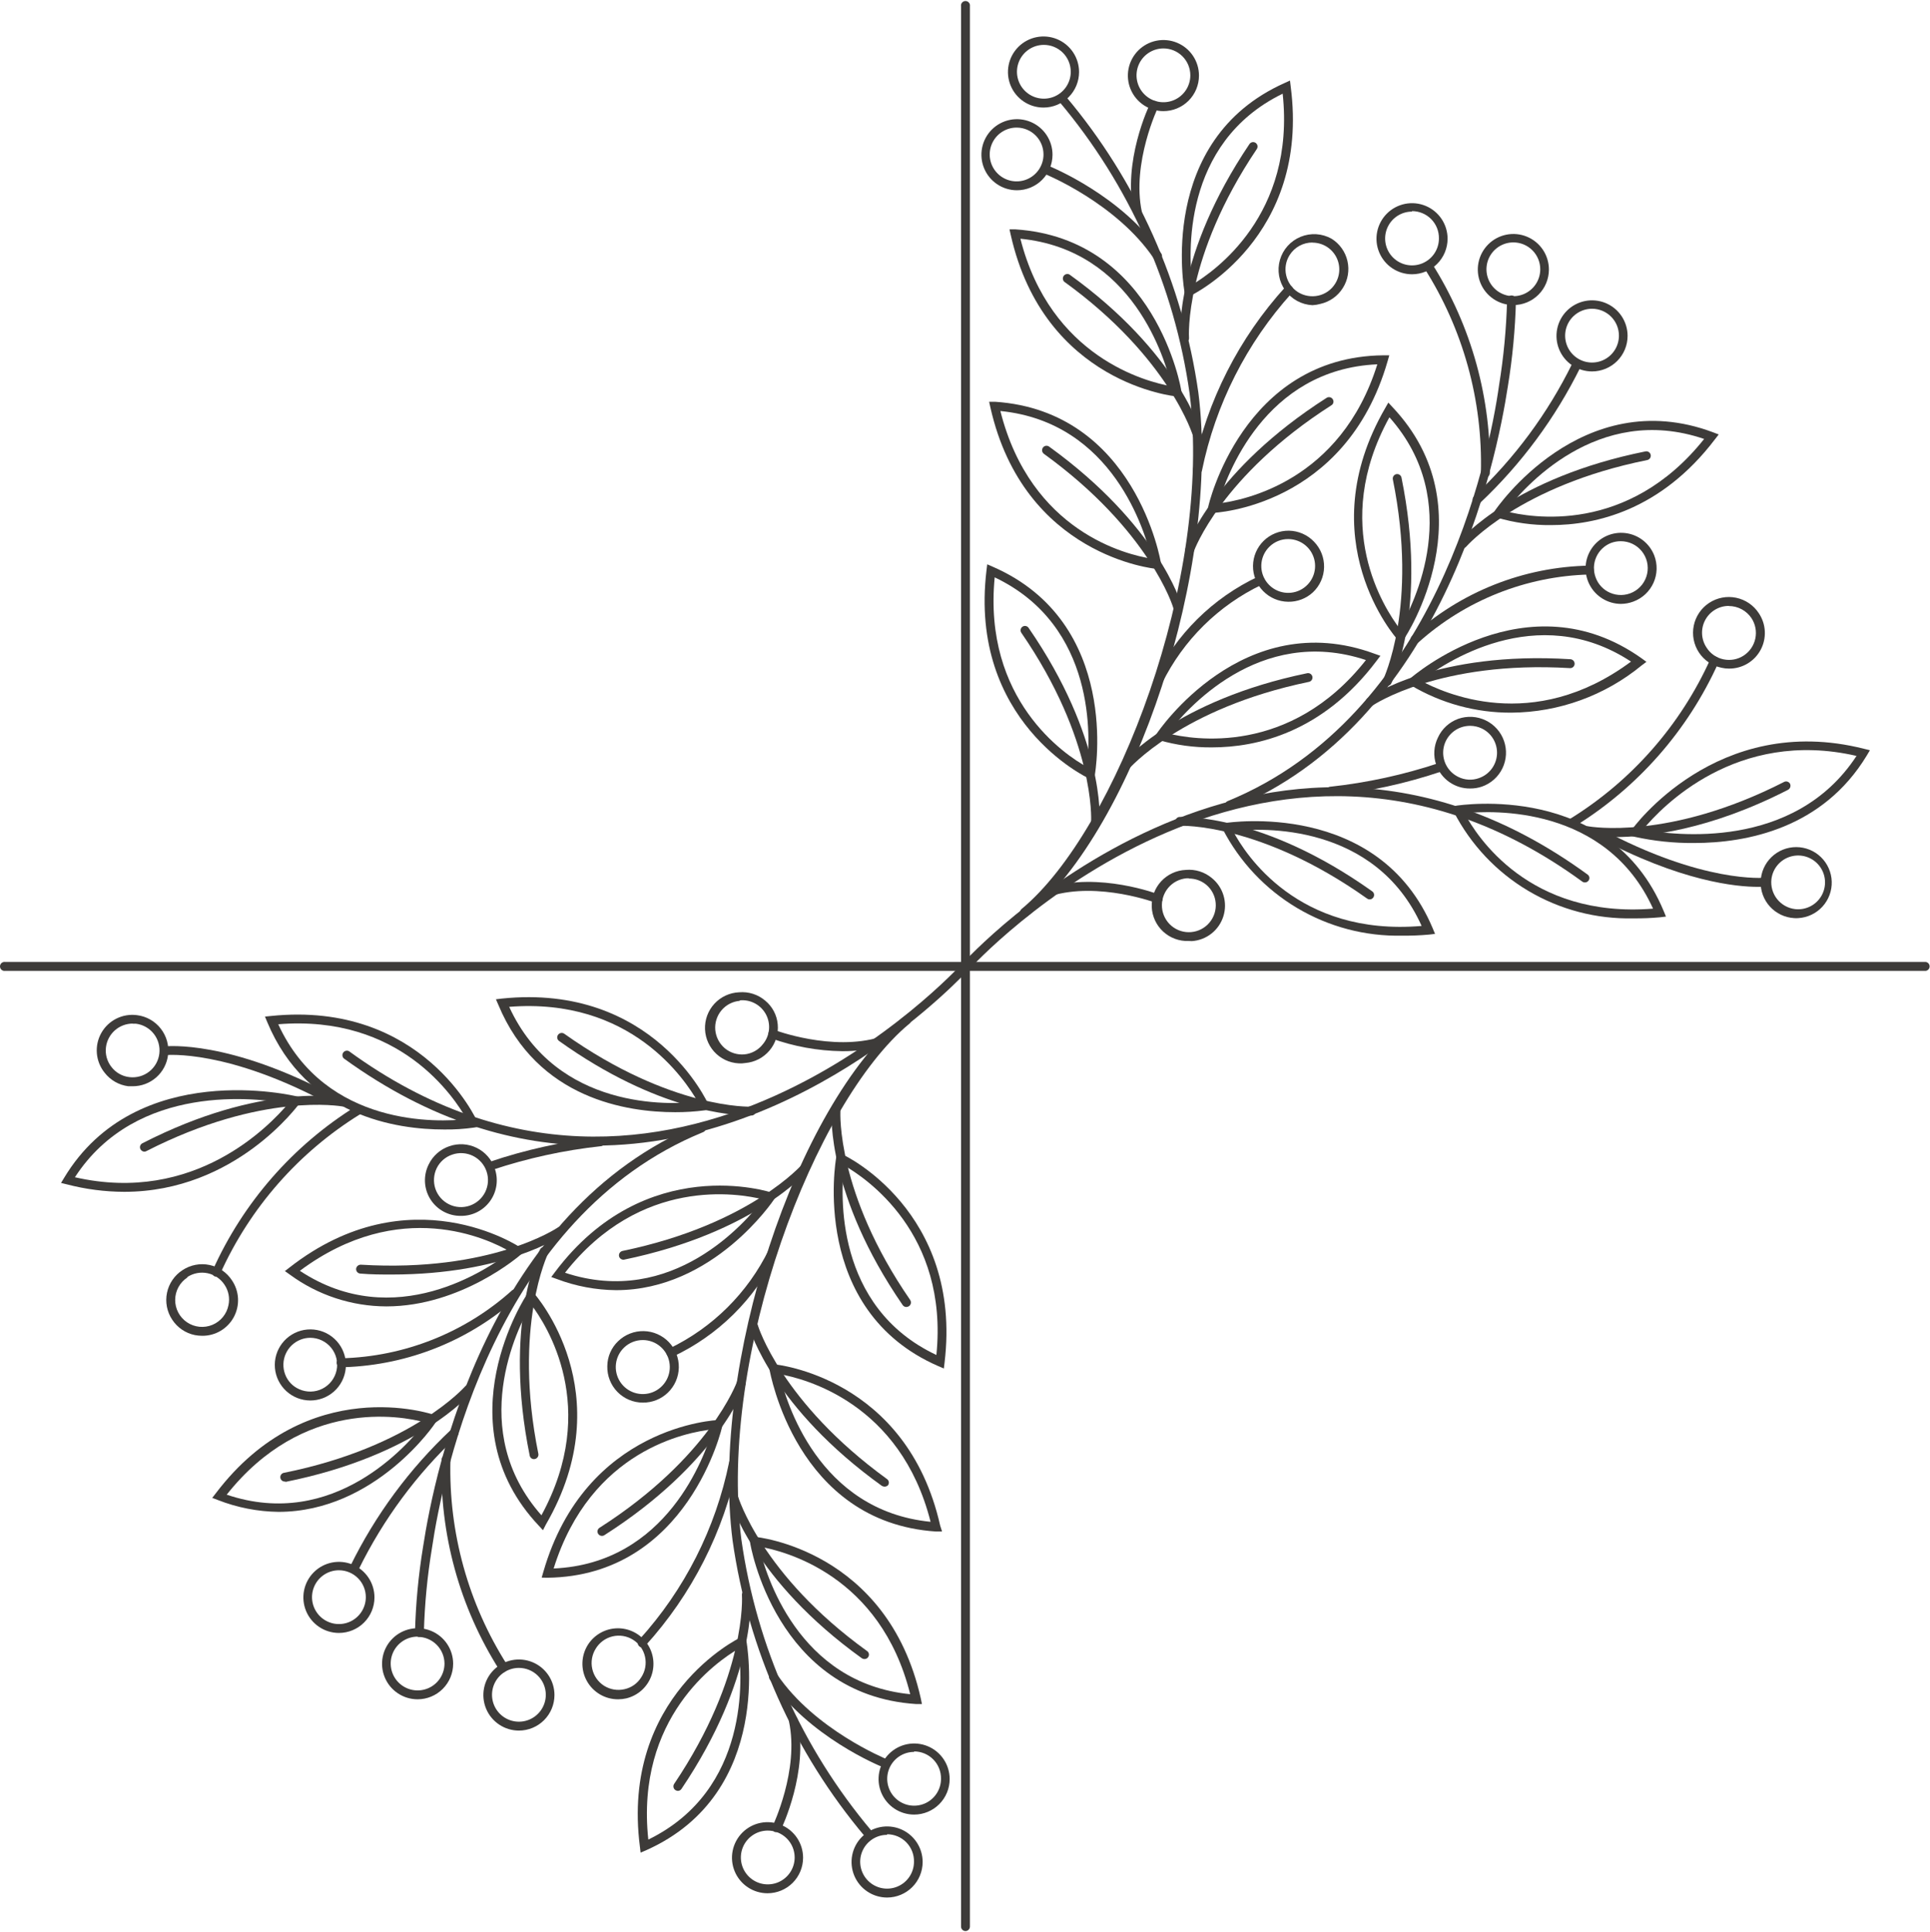 <?xml version="1.0" encoding="UTF-8"?> <svg xmlns="http://www.w3.org/2000/svg" width="745" height="746" viewBox="0 0 745 746" fill="none"> <path d="M372.709 745.529C372.256 745.531 371.82 745.354 371.496 745.037C371.17 744.721 370.983 744.291 370.971 743.838V2.416C370.93 2.167 370.944 1.912 371.01 1.669C371.078 1.427 371.197 1.201 371.361 1.009C371.524 0.817 371.727 0.663 371.955 0.557C372.184 0.451 372.434 0.396 372.686 0.396C372.937 0.396 373.187 0.451 373.416 0.557C373.644 0.663 373.848 0.817 374.01 1.009C374.174 1.201 374.293 1.427 374.361 1.669C374.428 1.912 374.441 2.167 374.4 2.416V743.838C374.388 744.283 374.207 744.707 373.892 745.022C373.578 745.336 373.154 745.52 372.709 745.529Z" fill="#3D3B39"></path> <path d="M743.395 374.82H2.019C1.77 374.859 1.516 374.846 1.273 374.779C1.03 374.711 0.805 374.592 0.613 374.43C0.421 374.266 0.266 374.062 0.161 373.834C0.055 373.605 0 373.355 0 373.104C0 372.852 0.055 372.604 0.161 372.373C0.266 372.145 0.421 371.941 0.613 371.779C0.805 371.615 1.03 371.496 1.273 371.43C1.516 371.361 1.77 371.348 2.019 371.389H743.395C743.801 371.455 744.172 371.664 744.438 371.979C744.705 372.293 744.852 372.691 744.852 373.104C744.852 373.516 744.705 373.916 744.438 374.228C744.172 374.543 743.801 374.752 743.395 374.82Z" fill="#3D3B39"></path> <path d="M372.709 374.818C372.291 374.824 371.885 374.678 371.564 374.408C371.402 374.25 371.275 374.061 371.187 373.854C371.1 373.645 371.053 373.422 371.053 373.195C371.053 372.969 371.1 372.746 371.187 372.537C371.275 372.33 371.402 372.141 371.564 371.983C372.662 370.701 486.833 245.729 612.806 337.629C612.991 337.756 613.149 337.92 613.27 338.112C613.389 338.303 613.47 338.516 613.505 338.739C613.538 338.961 613.526 339.19 613.469 339.408C613.411 339.627 613.309 339.83 613.171 340.008C612.897 340.363 612.499 340.602 612.056 340.67C611.612 340.736 611.159 340.631 610.792 340.373C487.29 250.303 375.224 372.99 374.127 374.269C373.945 374.461 373.724 374.609 373.478 374.703C373.234 374.799 372.97 374.838 372.709 374.818Z" fill="#3D3B39"></path> <path d="M474.571 312.56C474.231 312.555 473.901 312.447 473.624 312.252C473.347 312.057 473.134 311.781 473.015 311.463C472.927 311.26 472.88 311.041 472.878 310.818C472.876 310.596 472.919 310.375 473.003 310.17C473.089 309.965 473.216 309.779 473.374 309.625C473.534 309.469 473.724 309.348 473.931 309.268C553.932 276.469 574.561 177.982 578.677 148.568C580.421 137.823 581.446 126.972 581.743 116.09C581.702 115.841 581.716 115.587 581.782 115.344C581.851 115.101 581.97 114.876 582.134 114.684C582.296 114.491 582.499 114.337 582.728 114.231C582.956 114.125 583.206 114.071 583.458 114.071C583.71 114.071 583.958 114.125 584.188 114.231C584.417 114.337 584.62 114.491 584.782 114.684C584.946 114.876 585.065 115.101 585.131 115.344C585.2 115.587 585.213 115.841 585.172 116.09C584.883 127.142 583.844 138.161 582.063 149.071C577.488 178.942 556.905 278.984 475.257 312.424C475.038 312.514 474.805 312.56 474.571 312.56Z" fill="#3D3B39"></path> <path d="M395.439 354.005C395.185 354.005 394.933 353.948 394.702 353.837C394.474 353.726 394.271 353.566 394.113 353.365C393.826 353.011 393.689 352.56 393.732 352.107C393.775 351.654 393.994 351.234 394.341 350.941C430.934 320.613 468.168 222.857 459.202 151.908C453.347 110.371 435.908 71.323 408.888 39.24C408.792 38.905 408.8 38.55 408.91 38.219C409.019 37.889 409.226 37.599 409.501 37.388C409.777 37.176 410.111 37.052 410.458 37.031C410.804 37.011 411.15 37.095 411.448 37.273C438.89 69.837 456.613 109.468 462.588 151.633C471.142 219.014 438.39 319.148 396.536 353.777C396.206 353.972 395.821 354.052 395.439 354.005Z" fill="#3D3B39"></path> <path d="M630.413 354.554C616.171 354.874 602.126 351.185 589.881 343.906C577.635 336.625 567.683 326.05 561.16 313.385L560.291 311.373L562.441 311.006C563.037 311.006 621.356 301.583 642.214 351.765L643.083 353.868L640.797 354.144C637.344 354.456 633.879 354.593 630.413 354.554ZM565.324 313.98C569.897 322.671 590.205 354.646 638.098 350.804C619.985 310.914 575.936 312.881 565.324 313.98Z" fill="#3D3B39"></path> <path d="M541.264 361.233C527.018 361.542 512.973 357.847 500.722 350.568C488.472 343.291 478.508 332.721 471.966 320.064L471.097 318.05L473.292 317.685C473.841 317.685 532.162 308.535 553.065 358.442L553.934 360.548L551.648 360.821C548.195 361.134 544.729 361.272 541.264 361.233ZM475.991 320.886C480.565 329.579 500.875 361.553 548.765 357.481C530.881 317.638 486.74 319.56 475.991 320.886Z" fill="#3D3B39"></path> <path d="M528.684 347.236C528.336 347.242 527.996 347.128 527.723 346.916C486.554 317.685 455.818 318.783 455.498 318.828C455.043 318.841 454.603 318.675 454.269 318.369C453.937 318.06 453.736 317.634 453.713 317.181C453.701 316.955 453.734 316.73 453.81 316.517C453.887 316.302 454.006 316.107 454.16 315.941C454.312 315.775 454.498 315.64 454.705 315.548C454.91 315.455 455.132 315.404 455.359 315.398C456.64 315.398 487.699 314.209 529.689 344.125C529.875 344.252 530.031 344.416 530.152 344.605C530.273 344.795 530.355 345.006 530.395 345.228C530.432 345.449 530.426 345.675 530.375 345.894C530.326 346.115 530.232 346.322 530.102 346.504C529.945 346.736 529.734 346.925 529.486 347.052C529.238 347.181 528.961 347.244 528.684 347.236Z" fill="#3D3B39"></path> <path d="M422.199 301.399L420.232 300.485C419.729 300.257 373.758 278.574 380.802 220.158L381.077 217.871L383.18 218.785C432.994 240.469 422.701 298.655 422.611 299.251L422.199 301.399ZM383.96 222.902C379.384 270.065 411.038 291.519 419.592 296.093C420.826 285.619 423.433 241.659 383.96 222.902Z" fill="#3D3B39"></path> <path d="M422.793 318.783C422.566 318.771 422.345 318.714 422.14 318.615C421.937 318.517 421.754 318.376 421.605 318.207C421.455 318.037 421.342 317.837 421.271 317.623C421.201 317.406 421.174 317.179 421.191 316.953C421.191 316.677 422.748 285.709 394.251 244.311C394.124 244.127 394.035 243.922 393.99 243.703C393.943 243.487 393.939 243.262 393.98 243.043C394.021 242.825 394.103 242.616 394.224 242.428C394.345 242.243 394.501 242.08 394.685 241.955C394.869 241.829 395.074 241.741 395.292 241.694C395.509 241.647 395.734 241.645 395.952 241.684C396.171 241.725 396.38 241.807 396.567 241.928C396.753 242.049 396.915 242.207 397.04 242.389C426.316 284.839 424.486 315.9 424.486 317.181C424.451 317.611 424.259 318.011 423.947 318.308C423.634 318.603 423.222 318.773 422.793 318.783Z" fill="#3D3B39"></path> <path d="M448.547 219.609H446.35C445.848 219.609 395.257 214.715 382.313 157.351L381.81 155.11H384.096C438.301 158.724 448.135 216.91 448.135 217.504L448.547 219.609ZM386.155 158.678C397.911 205.292 434.824 214.166 444.476 215.676C442.052 205.337 429.702 163.024 386.155 158.678Z" fill="#3D3B39"></path> <path d="M454.538 235.94C454.167 235.944 453.804 235.825 453.507 235.6C453.209 235.378 452.994 235.063 452.892 234.704C452.892 234.384 443.745 204.743 402.988 175.237C402.803 175.105 402.645 174.938 402.523 174.744C402.4 174.551 402.318 174.335 402.281 174.11C402.242 173.885 402.248 173.655 402.299 173.432C402.352 173.209 402.445 172.999 402.576 172.813C402.709 172.625 402.877 172.466 403.072 172.345C403.268 172.224 403.484 172.144 403.711 172.11C403.937 172.076 404.17 172.088 404.39 172.146C404.613 172.204 404.82 172.306 405.002 172.447C446.854 202.729 455.82 232.464 456.187 233.974C456.3 234.409 456.239 234.872 456.017 235.264C455.794 235.659 455.429 235.95 454.997 236.077L454.538 235.94Z" fill="#3D3B39"></path> <path d="M456.413 153.051H454.218C453.715 153.051 403.125 148.111 390.18 90.793L389.678 88.552H391.965C446.169 92.12 456.001 150.352 456.001 150.947L456.413 153.051ZM393.886 92.166C405.504 137.91 442.554 147.47 452.205 149.117C449.782 138.688 437.385 96.42 393.886 92.166Z" fill="#3D3B39"></path> <path d="M462.266 169.931C461.895 169.935 461.532 169.816 461.233 169.592C460.936 169.369 460.719 169.054 460.62 168.696C460.62 168.376 451.47 138.139 410.808 108.771C410.507 108.48 410.321 108.091 410.284 107.675C410.247 107.259 410.362 106.843 410.606 106.505C410.851 106.166 411.208 105.926 411.616 105.83C412.022 105.734 412.45 105.787 412.819 105.98C454.673 136.08 463.547 166.454 463.912 167.735C464.039 168.178 463.986 168.653 463.764 169.056C463.541 169.459 463.166 169.758 462.723 169.885L462.266 169.931Z" fill="#3D3B39"></path> <path d="M540.85 248.383L539.34 246.781C539.02 246.414 505.218 208.401 534.767 157.443L535.911 155.43L537.466 157.122C574.791 196.599 542.498 246.096 542.039 246.553L540.85 248.383ZM536.276 161.194C513.406 202.821 534.355 234.843 540.256 242.664C545.746 233.378 565.368 193.947 536.413 161.194H536.276Z" fill="#3D3B39"></path> <path d="M535.454 264.759C535.198 264.827 534.931 264.827 534.677 264.759C534.474 264.661 534.292 264.524 534.144 264.356C533.993 264.188 533.88 263.991 533.808 263.778C533.736 263.565 533.706 263.341 533.722 263.116C533.737 262.892 533.798 262.673 533.9 262.472C533.9 262.196 547.621 234.339 537.649 185.072C537.567 184.63 537.661 184.174 537.907 183.799C538.155 183.423 538.538 183.158 538.975 183.059C539.196 183.013 539.422 183.01 539.643 183.052C539.862 183.093 540.073 183.178 540.26 183.302C540.448 183.425 540.608 183.585 540.733 183.771C540.858 183.957 540.946 184.166 540.989 184.386C551.235 234.932 537.557 262.837 536.964 264.026C536.8 264.272 536.575 264.47 536.309 264.599C536.044 264.727 535.749 264.782 535.454 264.759Z" fill="#3D3B39"></path> <path d="M653.926 325.462C646.159 325.53 638.41 324.716 630.827 323.036L628.403 322.443L629.821 320.429C630.141 319.925 662.663 274.686 719.566 289.095L721.806 289.644L720.616 291.655C703.648 319.744 674.419 325.462 653.926 325.462ZM634.303 320.292C645.831 322.443 692.624 328.571 716.638 291.839C670.211 281.135 641.255 311.738 634.303 320.156V320.292Z" fill="#3D3B39"></path> <path d="M623.23 323.175C619.694 323.239 616.157 322.995 612.663 322.443C612.417 322.429 612.175 322.363 611.954 322.249C611.734 322.134 611.54 321.974 611.388 321.781C611.236 321.585 611.124 321.359 611.066 321.119C611.007 320.878 611.001 320.626 611.046 320.382C611.093 320.14 611.191 319.908 611.333 319.706C611.476 319.503 611.661 319.333 611.874 319.207C612.089 319.082 612.327 319.003 612.573 318.978C612.819 318.951 613.069 318.978 613.304 319.056C613.624 319.056 644.089 324.683 688.824 301.811C689.214 301.659 689.65 301.655 690.044 301.797C690.439 301.94 690.769 302.221 690.974 302.588C691.167 303.004 691.194 303.477 691.05 303.911C690.905 304.346 690.599 304.707 690.196 304.922C659.823 320.476 636.084 323.175 623.23 323.175Z" fill="#3D3B39"></path> <path d="M467.802 288.546C460.903 288.609 454.031 287.669 447.403 285.755L445.344 285.023L446.534 283.193C446.899 282.691 479.74 233.606 530.652 252.408L532.847 253.185L531.429 255.06C510.57 282.828 485.138 288.546 467.802 288.546ZM450.787 283.148C460.301 285.527 497.945 292.023 527.266 254.832C485.824 241.063 457.282 274.594 450.787 283.148Z" fill="#3D3B39"></path> <path d="M434.094 297.649C433.682 297.667 433.276 297.536 432.95 297.282C432.645 296.952 432.475 296.52 432.475 296.071C432.475 295.62 432.645 295.189 432.95 294.858C433.774 293.853 454.082 270.338 504.581 259.909C504.8 259.865 505.026 259.863 505.245 259.906C505.466 259.949 505.675 260.033 505.862 260.156C506.05 260.279 506.21 260.439 506.335 260.624C506.46 260.81 506.548 261.017 506.593 261.236C506.64 261.456 506.64 261.681 506.599 261.902C506.556 262.12 506.47 262.331 506.347 262.517C506.224 262.704 506.065 262.864 505.88 262.991C505.694 263.116 505.485 263.204 505.267 263.249C455.958 273.45 435.785 296.825 435.557 297.054C435.385 297.27 435.16 297.44 434.904 297.544C434.647 297.649 434.367 297.684 434.094 297.649Z" fill="#3D3B39"></path> <path d="M465.883 198.064L466.34 195.913C466.34 195.32 479.651 137.727 533.991 137.178H536.278L535.638 139.42C519.355 195.913 468.582 198.019 468.078 198.019L465.883 198.064ZM531.658 140.655C487.976 142.576 473.292 184.066 470.32 194.359C480.016 193.215 517.525 185.85 531.658 140.655Z" fill="#3D3B39"></path> <path d="M459.251 213.983H458.657C458.23 213.826 457.878 213.51 457.683 213.1C457.485 212.69 457.458 212.217 457.605 211.787C458.062 210.551 468.629 181.367 512.082 153.6C512.273 153.475 512.488 153.391 512.711 153.351C512.935 153.311 513.166 153.317 513.389 153.368C513.611 153.419 513.82 153.515 514.004 153.649C514.189 153.783 514.344 153.953 514.461 154.149C514.586 154.336 514.67 154.547 514.709 154.768C514.748 154.989 514.742 155.216 514.689 155.434C514.638 155.652 514.543 155.858 514.41 156.038C514.275 156.219 514.107 156.37 513.912 156.482C471.419 183.654 460.944 212.565 460.852 212.838C460.745 213.176 460.53 213.471 460.241 213.676C459.952 213.883 459.606 213.99 459.251 213.983Z" fill="#3D3B39"></path> <path d="M583.389 275.143C569.741 275.211 556.33 271.557 544.601 264.575L542.771 263.341L544.418 261.876C544.875 261.511 589.381 222.673 633.659 254.146L635.535 255.519L633.705 256.89C619.52 268.561 601.758 275.004 583.389 275.143ZM548.398 262.792C556.951 267.366 591.578 283.65 629.589 255.427C593.132 231.456 556.86 256.388 548.398 262.974V262.792Z" fill="#3D3B39"></path> <path d="M528.914 272.672C528.637 272.672 528.361 272.606 528.115 272.479C527.869 272.352 527.656 272.166 527.496 271.94C527.363 271.758 527.272 271.551 527.221 271.333C527.17 271.114 527.164 270.885 527.203 270.665C527.24 270.444 527.322 270.231 527.443 270.042C527.564 269.852 527.723 269.69 527.906 269.561C529.006 268.784 554.711 251.263 606.217 254.511C606.67 254.546 607.09 254.757 607.39 255.101C607.689 255.443 607.842 255.888 607.818 256.341C607.806 256.568 607.75 256.79 607.65 256.994C607.551 257.199 607.412 257.38 607.242 257.531C607.07 257.679 606.871 257.792 606.656 257.863C606.441 257.935 606.213 257.962 605.988 257.943C555.672 254.923 530.148 272.215 529.875 272.352C529.599 272.567 529.262 272.68 528.914 272.672Z" fill="#3D3B39"></path> <path d="M598.671 202.729C591.629 202.804 584.616 201.833 577.859 199.847L575.801 199.07L576.99 197.24C577.31 196.783 610.427 147.836 661.292 166.912L663.442 167.735L662.022 169.565C641.166 197.011 616.007 202.729 598.671 202.729ZM581.199 197.378C590.713 199.847 628.312 206.526 657.816 169.473C616.419 155.338 587.739 188.732 581.199 197.378Z" fill="#3D3B39"></path> <path d="M564.454 211.649C564.056 211.668 563.664 211.537 563.357 211.284C563.041 210.959 562.865 210.524 562.865 210.071C562.865 209.62 563.041 209.184 563.357 208.86C564.226 207.852 584.626 184.432 635.17 174.277C635.391 174.232 635.615 174.23 635.836 174.272C636.055 174.315 636.266 174.4 636.451 174.523C636.639 174.646 636.799 174.805 636.926 174.99C637.051 175.176 637.139 175.384 637.184 175.603C637.228 175.823 637.23 176.048 637.187 176.268C637.144 176.488 637.061 176.697 636.938 176.884C636.814 177.071 636.654 177.232 636.469 177.358C636.283 177.483 636.076 177.571 635.858 177.616C586.456 187.542 566.192 210.827 565.964 211.055C565.788 211.28 565.556 211.453 565.29 211.557C565.025 211.662 564.736 211.694 564.454 211.649Z" fill="#3D3B39"></path> <path d="M457.694 115.038L457.237 112.888C457.237 112.293 446.26 54.244 495.844 32.058L497.947 31.097L498.223 33.384C505.86 91.708 460.12 113.894 459.661 114.123L457.694 115.038ZM495.112 36.175C455.865 55.342 458.884 99.256 460.257 109.869C468.718 104.791 500.189 83.017 495.112 36.038V36.175Z" fill="#3D3B39"></path> <path d="M457.236 132.329C456.806 132.319 456.394 132.15 456.081 131.854C455.769 131.558 455.578 131.157 455.542 130.728C455.542 129.402 453.484 98.387 482.301 55.616C482.557 55.24 482.949 54.981 483.396 54.895C483.842 54.809 484.304 54.904 484.679 55.159C485.056 55.413 485.316 55.807 485.402 56.254C485.488 56.7 485.392 57.161 485.138 57.537C457.007 99.348 458.929 130.179 458.974 130.454C458.993 130.68 458.966 130.907 458.894 131.123C458.823 131.338 458.71 131.537 458.56 131.708C458.411 131.878 458.23 132.017 458.025 132.116C457.821 132.215 457.599 132.272 457.372 132.283L457.236 132.329Z" fill="#3D3B39"></path> <path d="M402.805 41.527C400.09 41.527 397.438 40.722 395.181 39.214C392.925 37.706 391.166 35.563 390.127 33.055C389.088 30.548 388.816 27.788 389.346 25.126C389.875 22.464 391.183 20.019 393.101 18.1C395.021 16.18 397.466 14.873 400.127 14.344C402.789 13.815 405.549 14.086 408.056 15.125C410.564 16.164 412.706 17.923 414.216 20.179C415.723 22.436 416.528 25.089 416.528 27.804C416.528 31.443 415.081 34.934 412.509 37.507C409.935 40.081 406.445 41.527 402.805 41.527ZM402.805 17.328C400.758 17.355 398.764 17.987 397.075 19.144C395.384 20.302 394.075 21.933 393.31 23.833C392.546 25.732 392.359 27.816 392.775 29.821C393.191 31.826 394.191 33.663 395.648 35.102C397.106 36.54 398.956 37.516 400.967 37.905C402.977 38.295 405.057 38.081 406.947 37.292C408.835 36.502 410.45 35.171 411.585 33.467C412.72 31.762 413.325 29.76 413.325 27.712C413.325 26.337 413.052 24.975 412.522 23.706C411.991 22.438 411.214 21.287 410.236 20.32C409.257 19.355 408.097 18.593 406.82 18.079C405.545 17.565 404.18 17.31 402.805 17.328Z" fill="#3D3B39"></path> <path d="M392.558 73.456C389.844 73.456 387.19 72.651 384.934 71.144C382.677 69.636 380.919 67.492 379.88 64.985C378.841 62.477 378.57 59.718 379.099 57.056C379.628 54.394 380.935 51.949 382.854 50.029C384.774 48.11 387.219 46.803 389.881 46.273C392.543 45.744 395.302 46.016 397.81 47.054C400.317 48.093 402.459 49.852 403.967 52.109C405.475 54.365 406.281 57.019 406.281 59.733C406.281 63.373 404.834 66.863 402.26 69.437C399.688 72.01 396.196 73.456 392.558 73.456ZM392.558 49.258C390.498 49.23 388.479 49.816 386.752 50.941C385.026 52.065 383.675 53.677 382.868 55.572C382.062 57.467 381.835 59.559 382.22 61.582C382.606 63.605 383.583 65.468 385.03 66.934C386.477 68.4 388.326 69.403 390.344 69.815C392.361 70.227 394.456 70.029 396.362 69.248C398.267 68.466 399.897 67.135 401.044 65.425C402.192 63.714 402.803 61.701 402.803 59.642C402.805 56.911 401.729 54.291 399.811 52.347C397.894 50.404 395.288 49.294 392.558 49.258Z" fill="#3D3B39"></path> <path d="M584.171 117.782C581.456 117.782 578.804 116.978 576.547 115.47C574.291 113.962 572.531 111.818 571.492 109.311C570.454 106.803 570.182 104.044 570.711 101.382C571.243 98.72 572.549 96.275 574.469 94.355C576.386 92.436 578.831 91.129 581.493 90.6C584.155 90.07 586.914 90.342 589.422 91.38C591.929 92.419 594.074 94.178 595.581 96.435C597.089 98.692 597.893 101.345 597.893 104.059C597.893 107.699 596.448 111.189 593.874 113.763C591.301 116.337 587.811 117.782 584.171 117.782ZM584.171 93.584C582.118 93.584 580.111 94.193 578.402 95.334C576.695 96.475 575.363 98.097 574.578 99.994C573.793 101.891 573.586 103.979 573.986 105.993C574.389 108.008 575.377 109.858 576.83 111.31C578.281 112.763 580.132 113.751 582.145 114.152C584.159 114.553 586.246 114.347 588.145 113.561C590.041 112.775 591.664 111.444 592.804 109.737C593.945 108.029 594.554 106.021 594.554 103.968C594.554 102.604 594.287 101.254 593.763 99.994C593.242 98.734 592.478 97.589 591.513 96.625C590.549 95.661 589.404 94.896 588.145 94.374C586.885 93.852 585.534 93.584 584.171 93.584Z" fill="#3D3B39"></path> <path d="M614.542 143.399C611.828 143.399 609.176 142.594 606.918 141.086C604.661 139.579 602.903 137.435 601.864 134.928C600.825 132.42 600.554 129.661 601.083 126.999C601.612 124.337 602.919 121.891 604.838 119.972C606.758 118.053 609.203 116.746 611.865 116.217C614.527 115.687 617.286 115.959 619.793 116.997C622.301 118.036 624.443 119.795 625.951 122.052C627.459 124.309 628.265 126.962 628.265 129.676C628.265 133.316 626.818 136.806 624.244 139.38C621.672 141.953 618.18 143.399 614.542 143.399ZM614.542 119.201C612.488 119.201 610.48 119.81 608.773 120.951C607.067 122.092 605.735 123.713 604.95 125.611C604.163 127.508 603.958 129.596 604.358 131.61C604.758 133.625 605.748 135.475 607.199 136.927C608.652 138.379 610.502 139.368 612.517 139.769C614.53 140.17 616.618 139.964 618.516 139.178C620.413 138.392 622.033 137.061 623.176 135.354C624.316 133.646 624.926 131.638 624.926 129.585C624.926 126.831 623.832 124.189 621.883 122.242C619.936 120.295 617.296 119.201 614.542 119.201Z" fill="#3D3B39"></path> <path d="M446.852 100.537C446.571 100.53 446.292 100.461 446.04 100.335C445.786 100.208 445.563 100.027 445.389 99.805C431.026 78.488 403.535 67.235 403.262 67.144C403.053 67.059 402.863 66.933 402.703 66.774C402.543 66.614 402.418 66.424 402.332 66.216C402.246 66.007 402.203 65.783 402.207 65.558C402.209 65.332 402.256 65.109 402.346 64.903C402.428 64.695 402.549 64.506 402.703 64.345C402.856 64.184 403.041 64.056 403.244 63.967C403.449 63.877 403.668 63.829 403.891 63.825C404.113 63.821 404.334 63.86 404.543 63.942C405.732 64.399 433.313 75.698 448.27 97.884C448.52 98.262 448.61 98.722 448.524 99.166C448.44 99.61 448.184 100.003 447.813 100.263C447.524 100.437 447.192 100.532 446.852 100.537Z" fill="#3D3B39"></path> <path d="M449.096 42.899C446.381 42.899 443.729 42.094 441.472 40.586C439.216 39.078 437.457 36.935 436.418 34.428C435.379 31.92 435.107 29.161 435.637 26.499C436.168 23.837 437.474 21.391 439.392 19.472C441.312 17.553 443.757 16.246 446.418 15.716C449.08 15.187 451.84 15.459 454.347 16.497C456.855 17.536 458.999 19.295 460.507 21.552C462.014 23.808 462.819 26.462 462.819 29.176C462.819 32.816 461.374 36.306 458.8 38.88C456.226 41.453 452.736 42.899 449.096 42.899ZM449.096 18.701C447.043 18.701 445.036 19.309 443.327 20.451C441.62 21.591 440.288 23.213 439.503 25.111C438.718 27.008 438.511 29.096 438.912 31.11C439.314 33.125 440.302 34.975 441.755 36.427C443.206 37.879 445.055 38.868 447.071 39.269C449.084 39.669 451.172 39.464 453.07 38.678C454.966 37.892 456.589 36.561 457.73 34.853C458.87 33.146 459.479 31.138 459.479 29.084C459.479 26.331 458.386 23.689 456.439 21.742C454.492 19.794 451.849 18.701 449.096 18.701Z" fill="#3D3B39"></path> <path d="M439.4 83.886C439.001 83.893 438.613 83.76 438.302 83.509C437.994 83.257 437.783 82.905 437.707 82.514C433.178 62.432 443.561 40.795 443.973 39.926C444.067 39.719 444.2 39.533 444.368 39.38C444.534 39.226 444.729 39.107 444.942 39.03C445.157 38.953 445.383 38.92 445.608 38.932C445.835 38.945 446.057 39.003 446.26 39.103C446.661 39.309 446.967 39.662 447.112 40.089C447.256 40.516 447.231 40.982 447.038 41.39C447.038 41.39 436.746 62.89 440.771 81.828C440.825 82.044 440.835 82.269 440.798 82.49C440.763 82.71 440.683 82.92 440.562 83.109C440.443 83.297 440.286 83.459 440.103 83.585C439.917 83.71 439.71 83.797 439.492 83.84L439.4 83.886Z" fill="#3D3B39"></path> <path d="M458.882 363.292C457.08 363.366 455.281 363.087 453.586 362.466C451.893 361.846 450.338 360.897 449.01 359.677C446.331 357.21 444.739 353.781 444.587 350.14C444.437 346.5 445.735 342.949 448.202 340.27C450.668 337.588 454.099 335.997 457.738 335.846C459.54 335.682 461.358 335.875 463.085 336.418C464.811 336.959 466.414 337.838 467.801 339.002C469.935 340.736 471.5 343.074 472.289 345.711C473.077 348.345 473.058 351.158 472.228 353.781C471.4 356.405 469.803 358.72 467.643 360.423C465.483 362.128 462.86 363.143 460.116 363.337L458.882 363.292ZM458.882 339.094H457.966C455.222 339.348 452.689 340.68 450.924 342.797C449.159 344.916 448.301 347.646 448.543 350.392C448.661 351.753 449.045 353.077 449.674 354.288C450.303 355.501 451.164 356.577 452.209 357.456C453.254 358.337 454.463 359.001 455.763 359.413C457.066 359.827 458.435 359.977 459.796 359.86C461.157 359.743 462.481 359.36 463.694 358.731C464.905 358.103 465.981 357.241 466.861 356.196C467.74 355.15 468.404 353.943 468.818 352.64C469.23 351.339 469.383 349.968 469.265 348.607C469.154 347.25 468.773 345.926 468.145 344.717C467.516 343.508 466.653 342.436 465.606 341.563C463.727 340.012 461.364 339.17 458.927 339.184L458.882 339.094Z" fill="#3D3B39"></path> <path d="M447.082 348.654C446.887 348.703 446.684 348.703 446.489 348.654C446.489 348.654 424.167 340.236 405.642 345.908C405.427 345.972 405.205 345.992 404.984 345.969C404.762 345.947 404.549 345.879 404.351 345.773C404.156 345.668 403.984 345.523 403.844 345.349C403.705 345.178 403.6 344.978 403.537 344.765C403.408 344.328 403.455 343.859 403.67 343.457C403.883 343.055 404.246 342.752 404.682 342.615C424.304 336.623 446.762 345.086 447.678 345.451C447.889 345.527 448.084 345.646 448.248 345.799C448.414 345.951 448.547 346.135 448.641 346.338C448.735 346.543 448.787 346.763 448.795 346.988C448.801 347.213 448.764 347.437 448.684 347.648C448.543 347.951 448.317 348.209 448.032 348.386C447.748 348.566 447.418 348.658 447.082 348.654Z" fill="#3D3B39"></path> <path d="M497.26 232.325C493.62 232.29 490.143 230.81 487.597 228.21C485.048 225.611 483.638 222.105 483.673 218.465C483.711 214.826 485.191 211.35 487.79 208.801C490.389 206.255 493.895 204.843 497.533 204.88C499.351 204.911 501.144 205.303 502.81 206.034C504.474 206.764 505.977 207.817 507.231 209.133C508.498 210.438 509.493 211.979 510.158 213.67C510.824 215.361 511.147 217.168 511.11 218.986C511.07 220.802 510.672 222.595 509.936 224.257C509.2 225.919 508.139 227.417 506.819 228.667C504.224 231.073 500.798 232.386 497.26 232.325ZM497.26 208.127C494.58 208.108 492.001 209.143 490.079 211.01C488.341 212.672 487.236 214.885 486.95 217.273C486.663 219.66 487.214 222.072 488.507 224.099C489.802 226.124 491.758 227.64 494.045 228.384C496.33 229.128 498.804 229.056 501.042 228.179C503.28 227.304 505.147 225.677 506.321 223.58C507.495 221.482 507.903 219.041 507.479 216.674C507.053 214.309 505.821 212.162 503.991 210.604C502.161 209.045 499.845 208.17 497.443 208.127H497.26Z" fill="#3D3B39"></path> <path d="M447.036 264.759C446.782 264.827 446.512 264.827 446.258 264.759C446.055 264.661 445.874 264.524 445.725 264.356C445.577 264.188 445.462 263.991 445.389 263.778C445.317 263.565 445.288 263.341 445.303 263.116C445.319 262.892 445.38 262.673 445.481 262.472C453.912 244.899 468.168 230.786 485.824 222.537C486.033 222.455 486.253 222.416 486.476 222.42C486.699 222.423 486.917 222.472 487.122 222.562C487.325 222.65 487.509 222.779 487.663 222.939C487.818 223.101 487.939 223.291 488.021 223.498C488.187 223.921 488.179 224.396 487.999 224.814C487.82 225.234 487.482 225.566 487.06 225.74C470.304 233.749 456.736 247.174 448.545 263.843C448.399 264.116 448.18 264.347 447.914 264.507C447.651 264.669 447.346 264.755 447.036 264.759Z" fill="#3D3B39"></path> <path d="M625.656 233.149C623.164 233.128 620.724 232.429 618.6 231.126C616.475 229.825 614.745 227.968 613.595 225.757C612.446 223.544 611.921 221.062 612.075 218.574C612.229 216.088 613.059 213.688 614.473 211.637C615.889 209.584 617.834 207.958 620.105 206.928C622.375 205.899 624.882 205.507 627.358 205.796C629.833 206.083 632.184 207.04 634.156 208.563C636.129 210.086 637.65 212.117 638.556 214.44C639.208 216.133 639.519 217.939 639.47 219.754C639.419 221.566 639.011 223.353 638.267 225.007C637.521 226.663 636.457 228.154 635.133 229.394C633.809 230.634 632.25 231.601 630.551 232.235C628.987 232.829 627.329 233.138 625.656 233.149ZM625.656 208.95C624.392 208.94 623.138 209.157 621.951 209.59C619.379 210.575 617.305 212.539 616.18 215.053C615.057 217.564 614.977 220.422 615.959 222.994C616.428 224.279 617.153 225.456 618.088 226.454C619.024 227.452 620.15 228.251 621.402 228.804C622.814 229.439 624.351 229.751 625.9 229.716C627.448 229.681 628.97 229.3 630.352 228.601C631.733 227.902 632.942 226.902 633.887 225.675C634.832 224.447 635.492 223.025 635.816 221.509C636.141 219.996 636.123 218.428 635.764 216.922C635.402 215.414 634.711 214.008 633.737 212.803C632.762 211.6 631.532 210.627 630.133 209.961C628.735 209.295 627.206 208.95 625.656 208.95Z" fill="#3D3B39"></path> <path d="M546.295 248.611C546.053 248.603 545.814 248.549 545.594 248.445C545.373 248.344 545.176 248.197 545.016 248.016C544.699 247.691 544.521 247.256 544.521 246.805C544.521 246.352 544.699 245.916 545.016 245.592C563.81 228.468 588.205 218.791 613.626 218.375C614.071 218.408 614.485 218.613 614.784 218.945C615.081 219.277 615.241 219.713 615.227 220.158C615.192 220.607 614.989 221.027 614.659 221.332C614.329 221.636 613.894 221.806 613.444 221.804C588.994 222.457 565.577 231.798 547.394 248.154C547.09 248.428 546.703 248.588 546.295 248.611Z" fill="#3D3B39"></path> <path d="M506.636 117.828C504.566 117.734 502.544 117.172 500.72 116.185C498.898 115.197 497.324 113.809 496.115 112.126C494.907 110.442 494.094 108.507 493.739 106.464C493.385 104.422 493.499 102.326 494.071 100.334C494.641 98.341 495.657 96.504 497.041 94.961C498.424 93.417 500.138 92.207 502.056 91.421C503.974 90.635 506.046 90.293 508.114 90.423C510.182 90.552 512.195 91.148 514 92.166C515.539 93.123 516.875 94.376 517.925 95.853C518.978 97.329 519.728 98.999 520.13 100.766C520.538 102.536 520.589 104.369 520.284 106.159C519.978 107.95 519.32 109.661 518.347 111.195C517.384 112.739 516.123 114.076 514.639 115.129C513.154 116.181 511.477 116.928 509.702 117.325C508.702 117.606 507.673 117.774 506.636 117.828ZM506.636 93.63C504.874 93.618 503.136 94.057 501.591 94.906C500.047 95.755 498.744 96.984 497.809 98.479C497.078 99.629 496.584 100.913 496.358 102.256C496.129 103.599 496.172 104.974 496.483 106.301C497.086 108.987 498.73 111.323 501.056 112.796C503.402 114.255 506.227 114.731 508.922 114.123C510.248 113.826 511.5 113.268 512.608 112.483C513.715 111.698 514.654 110.7 515.373 109.549C516.365 107.985 516.918 106.184 516.974 104.333C517.031 102.482 516.591 100.65 515.699 99.028C514.805 97.406 513.494 96.054 511.899 95.112C510.305 94.171 508.487 93.674 506.636 93.675V93.63Z" fill="#3D3B39"></path> <path d="M462.268 182.922H461.948C461.723 182.884 461.508 182.801 461.317 182.678C461.128 182.555 460.962 182.395 460.835 182.207C460.706 182.019 460.618 181.808 460.573 181.585C460.528 181.362 460.528 181.132 460.575 180.909C465.936 154.72 478.26 130.462 496.254 110.692C496.574 110.371 497.012 110.19 497.465 110.19C497.92 110.19 498.355 110.371 498.678 110.692C499 111.014 499.179 111.45 499.179 111.904C499.179 112.359 499 112.795 498.678 113.117C481.174 132.469 469.183 156.166 463.959 181.733C463.842 182.086 463.616 182.393 463.311 182.607C463.006 182.821 462.639 182.931 462.268 182.922Z" fill="#3D3B39"></path> <path d="M694.174 354.462C693.628 354.509 693.077 354.509 692.528 354.462C688.966 354.249 685.629 352.656 683.221 350.021C680.815 347.388 679.528 343.92 679.635 340.354C679.743 336.786 681.235 333.401 683.795 330.917C686.355 328.431 689.784 327.042 693.352 327.042C696.92 327.042 700.347 328.431 702.908 330.917C705.468 333.401 706.96 336.786 707.067 340.354C707.175 343.92 705.888 347.388 703.482 350.021C701.074 352.656 697.736 354.249 694.174 354.462ZM692.94 350.986C694.977 351.216 697.035 350.835 698.857 349.896C700.679 348.959 702.181 347.5 703.177 345.709C704.171 343.916 704.614 341.869 704.448 339.826C704.282 337.784 703.515 335.836 702.244 334.227C700.974 332.62 699.256 331.425 697.305 330.792C695.356 330.159 693.262 330.116 691.29 330.671C689.317 331.225 687.552 332.35 686.218 333.907C684.883 335.463 684.039 337.379 683.791 339.412C683.633 340.774 683.742 342.152 684.115 343.471C684.49 344.789 685.119 346.021 685.968 347.095C686.818 348.17 687.87 349.066 689.068 349.734C690.263 350.402 691.579 350.828 692.94 350.986Z" fill="#3D3B39"></path> <path d="M678.489 342.387C670.623 342.387 648.803 340.512 616.143 322.945C615.811 322.695 615.579 322.331 615.491 321.925C615.403 321.517 615.466 321.091 615.665 320.726C615.864 320.359 616.188 320.078 616.579 319.931C616.969 319.785 617.399 319.783 617.792 319.927C657.449 341.242 681.096 338.863 681.325 338.863C681.549 338.832 681.776 338.846 681.994 338.906C682.211 338.967 682.414 339.07 682.59 339.211C682.768 339.354 682.912 339.529 683.016 339.729C683.121 339.93 683.184 340.149 683.201 340.373C683.232 340.598 683.219 340.824 683.158 341.043C683.1 341.26 682.994 341.463 682.854 341.639C682.711 341.814 682.535 341.961 682.336 342.064C682.135 342.17 681.916 342.232 681.692 342.25C680.627 342.367 679.559 342.412 678.489 342.387Z" fill="#3D3B39"></path> <path d="M567.472 304.418C564.609 304.45 561.81 303.582 559.463 301.942C557.118 300.301 555.344 297.97 554.389 295.271C553.798 293.552 553.556 291.732 553.673 289.917C553.79 288.103 554.268 286.332 555.077 284.703C555.837 283.047 556.92 281.558 558.264 280.324C559.608 279.092 561.182 278.139 562.898 277.522C564.615 276.92 566.435 276.664 568.253 276.766C570.069 276.869 571.848 277.328 573.489 278.119C575.127 278.908 576.596 280.014 577.808 281.371C579.019 282.728 579.953 284.312 580.554 286.029C581.154 287.748 581.411 289.568 581.308 291.384C581.206 293.202 580.747 294.981 579.957 296.62C579.168 298.261 578.062 299.727 576.705 300.94C575.348 302.153 573.764 303.086 572.045 303.686C570.573 304.188 569.026 304.436 567.472 304.418ZM567.472 280.221C566.337 280.225 565.21 280.41 564.132 280.769C562.183 281.428 560.473 282.652 559.221 284.285C557.967 285.918 557.227 287.884 557.094 289.939C556.963 291.993 557.444 294.04 558.477 295.819C559.51 297.598 561.049 299.032 562.898 299.936C564.115 300.546 565.445 300.905 566.804 300.993C568.163 301.079 569.526 300.891 570.811 300.438C572.76 299.78 574.471 298.557 575.723 296.925C576.976 295.292 577.717 293.323 577.849 291.269C577.98 289.216 577.5 287.169 576.467 285.388C575.434 283.609 573.895 282.176 572.045 281.271C570.62 280.584 569.056 280.225 567.472 280.221Z" fill="#3D3B39"></path> <path d="M513.635 307.164C513.211 307.155 512.807 306.992 512.494 306.705C512.184 306.42 511.987 306.03 511.942 305.608C511.918 305.383 511.938 305.153 512.002 304.936C512.069 304.717 512.176 304.516 512.323 304.34C512.467 304.164 512.647 304.022 512.848 303.916C513.051 303.813 513.272 303.75 513.498 303.733C527.766 302.184 541.827 299.118 555.442 294.583C555.868 294.435 556.335 294.456 556.743 294.644C557.153 294.831 557.473 295.171 557.639 295.591C557.717 295.804 557.752 296.03 557.743 296.257C557.733 296.483 557.676 296.706 557.578 296.911C557.479 297.116 557.342 297.3 557.17 297.45C557 297.6 556.801 297.714 556.586 297.786C542.717 302.471 528.375 305.616 513.818 307.164H513.635Z" fill="#3D3B39"></path> <path d="M570.216 194.679C569.971 194.687 569.727 194.638 569.505 194.535C569.282 194.431 569.087 194.277 568.934 194.084C568.62 193.759 568.442 193.324 568.442 192.872C568.442 192.419 568.62 191.984 568.934 191.659C584.604 176.972 597.482 159.568 606.945 140.289C607.145 139.88 607.494 139.565 607.922 139.411C608.349 139.257 608.82 139.276 609.234 139.465C609.439 139.555 609.623 139.684 609.779 139.845C609.933 140.006 610.054 140.196 610.134 140.405C610.216 140.613 610.254 140.836 610.25 141.059C610.244 141.283 610.193 141.503 610.103 141.707C600.388 161.385 587.237 179.169 571.268 194.221C570.983 194.496 570.61 194.658 570.216 194.679Z" fill="#3D3B39"></path> <path d="M545.058 105.889C542.344 105.889 539.692 105.084 537.434 103.576C535.179 102.068 533.419 99.925 532.38 97.417C531.341 94.91 531.07 92.151 531.599 89.488C532.13 86.826 533.437 84.381 535.354 82.462C537.274 80.543 539.719 79.236 542.381 78.706C545.043 78.177 547.802 78.448 550.31 79.487C552.817 80.526 554.961 82.285 556.469 84.541C557.977 86.798 558.781 89.451 558.781 92.166C558.781 95.805 557.336 99.296 554.762 101.87C552.188 104.443 548.698 105.889 545.058 105.889ZM545.058 81.69C543.006 81.69 540.998 82.299 539.289 83.44C537.583 84.581 536.251 86.203 535.466 88.1C534.681 89.998 534.474 92.086 534.874 94.1C535.276 96.114 536.264 97.964 537.715 99.417C539.168 100.869 541.018 101.858 543.033 102.259C545.047 102.659 547.134 102.454 549.032 101.668C550.929 100.882 552.551 99.551 553.692 97.843C554.832 96.136 555.442 94.128 555.442 92.074C555.465 90.695 555.215 89.325 554.705 88.044C554.194 86.763 553.432 85.597 552.466 84.613C551.499 83.629 550.347 82.848 549.075 82.315C547.802 81.782 546.437 81.507 545.058 81.507V81.69Z" fill="#3D3B39"></path> <path d="M573.192 184.386C572.738 184.34 572.322 184.117 572.032 183.766C571.741 183.416 571.598 182.965 571.637 182.511C572.383 154.552 564.753 127.008 549.728 103.419C549.546 103.034 549.511 102.596 549.632 102.187C549.751 101.779 550.017 101.429 550.378 101.203C550.739 100.978 551.171 100.892 551.589 100.964C552.009 101.035 552.388 101.257 552.655 101.589C568.036 125.839 575.84 154.124 575.068 182.831C575.01 183.279 574.785 183.69 574.437 183.978C574.088 184.267 573.645 184.413 573.192 184.386Z" fill="#3D3B39"></path> <path d="M667.373 258.126C666.42 258.13 665.467 258.023 664.538 257.806C662.765 257.447 661.079 256.74 659.581 255.728C658.081 254.715 656.797 253.416 655.801 251.904C653.787 248.842 653.072 245.104 653.814 241.512C654.557 237.923 656.695 234.774 659.757 232.761C662.821 230.747 666.559 230.032 670.148 230.775C673.74 231.517 676.888 233.653 678.901 236.718C680.303 238.794 681.112 241.211 681.237 243.713C681.364 246.215 680.801 248.705 679.614 250.91C678.427 253.115 676.659 254.953 674.501 256.226C672.343 257.498 669.879 258.154 667.373 258.126ZM667.373 233.927C665.502 233.921 663.663 234.425 662.054 235.382C660.446 236.339 659.126 237.716 658.24 239.364C657.351 241.012 656.929 242.871 657.015 244.741C657.101 246.611 657.693 248.424 658.728 249.982C659.458 251.152 660.419 252.162 661.552 252.949C662.684 253.734 663.966 254.283 665.315 254.558C666.645 254.836 668.016 254.851 669.35 254.599C670.683 254.347 671.955 253.836 673.091 253.094C675.398 251.58 677.011 249.213 677.577 246.512C678.143 243.813 677.616 240.997 676.111 238.684C675.15 237.235 673.845 236.046 672.312 235.224C670.779 234.401 669.068 233.972 667.328 233.974L667.373 233.927Z" fill="#3D3B39"></path> <path d="M606.902 319.332C606.588 319.343 606.277 319.263 606.01 319.101C605.74 318.939 605.527 318.701 605.393 318.418C605.281 318.222 605.211 318.007 605.186 317.787C605.16 317.564 605.18 317.339 605.244 317.127C605.309 316.912 605.416 316.713 605.559 316.543C605.703 316.371 605.879 316.23 606.078 316.129C629.872 301.411 648.729 279.924 660.235 254.42C660.329 254.215 660.464 254.027 660.63 253.875C660.796 253.72 660.991 253.601 661.206 253.525C661.419 253.447 661.645 253.414 661.872 253.427C662.098 253.439 662.319 253.498 662.524 253.597C662.924 253.802 663.229 254.156 663.374 254.584C663.52 255.009 663.493 255.476 663.301 255.884C651.502 282.058 632.127 304.096 607.679 319.148C607.441 319.279 607.174 319.341 606.902 319.332Z" fill="#3D3B39"></path> <path d="M229.627 442.293C199.484 442.293 166.504 433.143 132.701 408.625C132.401 408.334 132.216 407.945 132.179 407.529C132.142 407.113 132.256 406.697 132.501 406.357C132.745 406.019 133.103 405.779 133.51 405.684C133.916 405.588 134.344 405.641 134.714 405.834C258.215 495.858 370.281 373.219 371.426 371.983C371.584 371.82 371.771 371.693 371.98 371.606C372.187 371.518 372.412 371.471 372.639 371.471C372.863 371.471 373.088 371.518 373.295 371.606C373.504 371.693 373.693 371.82 373.849 371.983C374.156 372.313 374.326 372.746 374.326 373.195C374.326 373.645 374.156 374.078 373.849 374.408C373.117 375.185 311.824 442.293 229.627 442.293Z" fill="#3D3B39"></path> <path d="M161.931 631.947C161.47 631.947 161.028 631.765 160.702 631.439C160.376 631.113 160.193 630.669 160.193 630.208C160.482 619.158 161.521 608.138 163.303 597.228C167.877 567.357 188.461 467.359 270.155 433.875C270.362 433.793 270.583 433.754 270.806 433.758C271.028 433.762 271.249 433.811 271.452 433.9C271.655 433.988 271.841 434.117 271.995 434.277C272.149 434.439 272.27 434.629 272.35 434.836C272.44 435.043 272.487 435.266 272.491 435.49C272.493 435.717 272.45 435.939 272.364 436.148C272.28 436.357 272.153 436.547 271.995 436.707C271.835 436.867 271.645 436.992 271.437 437.078C191.434 469.83 171.079 568.318 166.734 597.73C164.956 608.473 163.916 619.324 163.623 630.208C163.63 630.435 163.59 630.66 163.508 630.87C163.426 631.081 163.302 631.273 163.144 631.435C162.986 631.597 162.798 631.726 162.589 631.814C162.381 631.902 162.157 631.947 161.931 631.947Z" fill="#3D3B39"></path> <path d="M335.243 709.713C334.989 709.709 334.739 709.651 334.509 709.539C334.28 709.43 334.077 709.27 333.917 709.073C306.475 676.508 288.753 636.876 282.779 594.711C274.225 527.33 306.975 427.196 348.874 392.567C349.225 392.282 349.677 392.149 350.128 392.196C350.577 392.243 350.991 392.467 351.276 392.819C351.561 393.171 351.694 393.622 351.647 394.073C351.6 394.522 351.376 394.936 351.024 395.221C314.431 425.594 277.197 523.305 286.163 594.254C292.018 635.792 309.457 674.838 336.479 706.922C336.684 707.176 336.815 707.483 336.856 707.807C336.895 708.131 336.844 708.461 336.706 708.756C336.567 709.053 336.348 709.303 336.073 709.481C335.797 709.659 335.479 709.754 335.151 709.758L335.243 709.713Z" fill="#3D3B39"></path> <path d="M171.444 436.07C153.148 436.07 118.338 431.039 103.152 394.581L102.283 392.477L104.57 392.247C163.119 386.21 184.023 432.502 184.206 432.959L185.121 434.973L182.925 435.338C179.122 435.875 175.284 436.119 171.444 436.07ZM107.406 395.45C125.703 435.248 169.523 433.326 180.135 432.045C175.286 423.628 154.474 391.561 107.269 395.45H107.406Z" fill="#3D3B39"></path> <path d="M260.594 429.393C242.298 429.393 207.489 424.36 192.349 387.901L191.434 385.798L193.721 385.523C252.271 379.486 273.175 425.825 273.403 426.282L274.272 428.293L272.122 428.66C268.3 429.164 264.449 429.408 260.594 429.393ZM196.557 388.726C214.854 428.569 258.674 426.647 269.331 425.321C264.482 416.95 243.626 384.929 196.421 388.726H196.557Z" fill="#3D3B39"></path> <path d="M289.003 430.672C283.193 430.672 254.011 429.209 215.817 401.9C215.631 401.772 215.473 401.608 215.354 401.42C215.233 401.231 215.151 401.018 215.112 400.797C215.073 400.574 215.081 400.348 215.129 400.129C215.18 399.91 215.274 399.703 215.405 399.522C215.537 399.334 215.703 399.176 215.897 399.055C216.09 398.934 216.307 398.852 216.532 398.813C216.756 398.774 216.987 398.782 217.209 398.832C217.432 398.883 217.643 398.977 217.828 399.11C258.997 428.34 289.733 427.288 290.009 427.243C290.231 427.229 290.454 427.262 290.663 427.334C290.874 427.409 291.067 427.524 291.233 427.672C291.399 427.821 291.534 428 291.629 428.202C291.725 428.403 291.782 428.621 291.792 428.842C291.817 429.297 291.665 429.743 291.366 430.084C291.065 430.426 290.645 430.637 290.192 430.672H289.003Z" fill="#3D3B39"></path> <path d="M364.339 528.336L362.189 527.422C312.422 505.74 322.668 447.552 322.76 447.003L323.172 444.808L325.184 445.722C325.641 445.722 371.611 467.635 364.612 526.049L364.339 528.336ZM325.824 449.931C324.543 460.59 321.983 504.55 361.456 523.121C366.214 476.097 334.194 454.78 325.824 449.931Z" fill="#3D3B39"></path> <path d="M349.837 504.595C349.554 504.595 349.276 504.523 349.028 504.386C348.782 504.252 348.571 504.056 348.419 503.818C319.19 461.368 320.973 430.307 320.973 429.026C320.973 428.799 321.02 428.575 321.11 428.368C321.202 428.161 321.336 427.975 321.506 427.825C321.674 427.672 321.874 427.559 322.088 427.491C322.305 427.42 322.534 427.399 322.758 427.424C322.987 427.436 323.209 427.493 323.416 427.592C323.623 427.69 323.809 427.829 323.961 427.999C324.113 428.168 324.233 428.368 324.309 428.582C324.385 428.797 324.416 429.026 324.404 429.254C324.404 429.53 322.803 460.498 351.346 501.896C351.594 502.275 351.686 502.734 351.6 503.179C351.514 503.623 351.26 504.017 350.889 504.275C350.575 504.478 350.21 504.589 349.837 504.595Z" fill="#3D3B39"></path> <path d="M363.65 591.281H361.316C307.114 587.713 297.279 529.48 297.051 528.885L296.684 526.736H298.879C299.382 526.736 350.019 531.676 362.917 588.994L363.65 591.281ZM300.937 530.533C303.316 540.962 315.757 583.229 359.213 587.53C347.593 541.603 310.59 532.224 300.937 530.533Z" fill="#3D3B39"></path> <path d="M341.373 573.944C341.016 573.923 340.67 573.812 340.365 573.624C298.513 543.525 289.548 513.745 289.227 512.464C289.163 512.251 289.143 512.026 289.167 511.806C289.19 511.585 289.257 511.37 289.362 511.175C289.469 510.98 289.612 510.806 289.786 510.667C289.958 510.527 290.157 510.423 290.37 510.359C290.813 510.243 291.284 510.304 291.682 510.525C292.082 510.745 292.383 511.112 292.52 511.548C292.52 511.823 301.669 541.466 342.379 571.017C342.562 571.144 342.721 571.308 342.842 571.497C342.963 571.687 343.045 571.898 343.084 572.118C343.121 572.341 343.115 572.568 343.064 572.786C343.015 573.005 342.922 573.212 342.791 573.396C342.607 573.583 342.385 573.73 342.141 573.823C341.896 573.919 341.635 573.96 341.373 573.944Z" fill="#3D3B39"></path> <path d="M355.875 657.884H353.589C299.386 654.316 289.552 596.084 289.552 595.535L289.185 593.34H291.382C291.883 593.34 342.52 598.279 355.418 655.642L355.875 657.884ZM293.028 597.089C295.451 607.52 307.848 649.787 351.347 654.088C339.866 608.114 302.863 598.783 293.028 597.089Z" fill="#3D3B39"></path> <path d="M333.646 640.501C333.284 640.509 332.931 640.395 332.638 640.181C290.786 610.081 281.912 579.708 281.547 578.427C281.486 578.21 281.469 577.985 281.496 577.763C281.523 577.538 281.594 577.323 281.705 577.128C281.814 576.933 281.963 576.761 282.14 576.622C282.316 576.485 282.519 576.382 282.734 576.323C282.951 576.263 283.177 576.245 283.4 576.272C283.623 576.3 283.837 576.37 284.033 576.481C284.228 576.591 284.4 576.739 284.539 576.917C284.677 577.093 284.779 577.296 284.839 577.513C284.839 577.786 293.987 608.069 334.651 637.392C334.964 637.593 335.2 637.894 335.325 638.245C335.45 638.595 335.456 638.977 335.341 639.333C335.226 639.686 334.999 639.993 334.692 640.204C334.386 640.417 334.017 640.52 333.646 640.501Z" fill="#3D3B39"></path> <path d="M209.593 590.777L208.038 589.086C170.713 549.608 203.006 500.158 203.465 499.656L204.699 497.826L206.117 499.289C206.484 499.701 240.24 537.669 210.691 588.627L209.593 590.777ZM205.019 503.589C199.668 512.737 180.045 552.26 208.999 585.014C231.686 543.386 210.921 511.366 204.974 503.589H205.019Z" fill="#3D3B39"></path> <path d="M206.119 563.332C205.726 563.336 205.343 563.201 205.043 562.949C204.74 562.697 204.539 562.346 204.472 561.959C194.227 511.64 207.904 483.507 208.497 482.317C208.712 481.925 209.069 481.63 209.495 481.493C209.921 481.357 210.384 481.39 210.784 481.587C210.987 481.685 211.169 481.821 211.317 481.989C211.468 482.157 211.581 482.355 211.653 482.567C211.725 482.78 211.755 483.005 211.739 483.229C211.723 483.454 211.663 483.673 211.563 483.874C211.563 484.147 197.84 512.007 207.812 561.273C207.894 561.715 207.802 562.172 207.554 562.547C207.306 562.922 206.923 563.187 206.486 563.285L206.119 563.332Z" fill="#3D3B39"></path> <path d="M47.943 460.131C40.472 460.106 33.034 459.137 25.804 457.251L23.563 456.702L24.752 454.735C52.7 408.258 113.948 423.126 114.634 423.307L117.058 423.903L115.549 426.098C115.274 426.327 91.077 460.131 47.943 460.131ZM28.915 454.505C75.159 465.072 104.113 434.516 111.249 426.098C99.539 423.903 52.746 417.819 28.915 454.505Z" fill="#3D3B39"></path> <path d="M55.764 444.624C55.442 444.62 55.127 444.529 54.854 444.359C54.58 444.189 54.357 443.951 54.209 443.664C54.107 443.464 54.047 443.244 54.031 443.019C54.016 442.796 54.045 442.57 54.117 442.357C54.19 442.144 54.304 441.949 54.453 441.779C54.602 441.611 54.783 441.474 54.986 441.377C100.727 417.909 131.466 423.536 132.746 423.811C132.966 423.854 133.175 423.942 133.362 424.067C133.548 424.192 133.707 424.352 133.831 424.54C133.954 424.727 134.039 424.938 134.081 425.157C134.122 425.378 134.12 425.604 134.073 425.825C133.974 426.262 133.709 426.645 133.334 426.893C132.959 427.141 132.502 427.233 132.06 427.151C131.74 427.151 101.276 421.524 56.541 444.396C56.304 444.535 56.038 444.613 55.764 444.624Z" fill="#3D3B39"></path> <path d="M237.816 498.1C229.998 498.027 222.255 496.57 214.946 493.799L212.795 493.022L214.166 491.192C249.252 444.396 297.599 460.315 297.964 460.452L300.023 461.184L298.835 463.014C298.56 463.426 275.37 498.1 237.816 498.1ZM218.101 491.375C259.588 505.099 288.132 471.615 294.58 463.061C285.066 460.682 247.283 454.186 218.101 491.375Z" fill="#3D3B39"></path> <path d="M240.653 486.344C240.263 486.344 239.884 486.214 239.577 485.973C239.271 485.733 239.054 485.395 238.96 485.016C238.867 484.569 238.953 484.1 239.201 483.714C239.449 483.329 239.839 483.058 240.288 482.958C289.641 472.757 309.815 449.382 309.996 449.153C310.291 448.806 310.709 448.587 311.162 448.544C311.615 448.501 312.068 448.638 312.422 448.925C312.584 449.083 312.713 449.271 312.801 449.48C312.889 449.687 312.933 449.911 312.933 450.138C312.933 450.362 312.889 450.587 312.801 450.794C312.713 451.003 312.584 451.192 312.422 451.349C311.598 452.356 291.29 475.914 240.79 486.344H240.653Z" fill="#3D3B39"></path> <path d="M209.091 609.075L209.731 606.88C226.016 550.34 276.789 548.235 277.291 548.235H279.305L278.848 550.34C278.848 550.934 265.537 608.526 211.241 609.122L209.091 609.075ZM275.096 551.85C265.308 552.856 228.028 559.717 213.711 605.554C257.485 603.632 272.124 562.051 275.096 551.85Z" fill="#3D3B39"></path> <path d="M232.371 592.973C232.082 592.973 231.799 592.9 231.543 592.766C231.29 592.629 231.071 592.434 230.909 592.195C230.784 592.006 230.698 591.791 230.659 591.566C230.618 591.342 230.624 591.111 230.676 590.889C230.727 590.668 230.823 590.457 230.958 590.274C231.09 590.09 231.26 589.934 231.457 589.817C273.905 562.691 284.425 533.642 284.517 533.369C284.671 532.941 284.99 532.592 285.4 532.394C285.81 532.197 286.281 532.17 286.712 532.316C286.927 532.389 287.126 532.502 287.298 532.652C287.468 532.803 287.607 532.986 287.704 533.191C287.802 533.396 287.859 533.619 287.868 533.845C287.878 534.072 287.843 534.299 287.765 534.511C287.353 535.748 276.741 564.978 233.287 592.699C233.016 592.879 232.698 592.975 232.371 592.973Z" fill="#3D3B39"></path> <path d="M149.121 504.367C135.705 504.322 122.649 500.014 111.842 492.061L109.967 490.735L111.796 489.317C158.178 453.134 200.488 481.357 200.9 481.632L202.73 482.866L201.084 484.331C200.764 484.606 178.122 504.367 149.121 504.367ZM115.776 490.643C152.369 514.796 188.596 489.821 197.012 483.278C188.505 478.292 154.336 461.916 115.776 490.598V490.643Z" fill="#3D3B39"></path> <path d="M151.227 492.061C147.339 492.061 143.314 492.061 139.06 491.696C138.607 491.661 138.186 491.45 137.887 491.108C137.587 490.766 137.434 490.319 137.459 489.866C137.505 489.417 137.72 489.003 138.059 488.706C138.399 488.409 138.838 488.251 139.289 488.264C189.604 491.33 215.174 474.039 215.403 473.855C215.584 473.724 215.791 473.63 216.01 473.582C216.231 473.531 216.457 473.525 216.678 473.562C216.898 473.601 217.111 473.683 217.301 473.804C217.49 473.925 217.652 474.082 217.781 474.267C217.914 474.453 218.008 474.664 218.059 474.886C218.109 475.109 218.115 475.339 218.078 475.564C218.039 475.79 217.957 476.005 217.836 476.199C217.715 476.392 217.555 476.56 217.369 476.691C216.455 477.331 194.682 492.061 151.227 492.061Z" fill="#3D3B39"></path> <path d="M107.497 583.688C99.479 583.588 91.545 582.038 84.078 579.112L81.928 578.29L83.346 576.46C118.933 529.617 167.053 546.04 167.51 546.224L169.569 546.954L168.379 548.784C168.105 549.608 144.868 583.688 107.497 583.688ZM87.509 577.054C128.95 591.053 157.63 557.658 164.125 549.151C154.657 546.544 117.012 539.818 87.509 577.054Z" fill="#3D3B39"></path> <path d="M110.062 571.976C109.84 571.997 109.616 571.976 109.402 571.909C109.189 571.843 108.99 571.738 108.819 571.595C108.647 571.452 108.504 571.277 108.4 571.079C108.295 570.882 108.231 570.667 108.21 570.445C108.189 570.222 108.212 569.997 108.277 569.785C108.343 569.572 108.45 569.372 108.592 569.201C108.734 569.029 108.909 568.886 109.106 568.783C109.304 568.677 109.52 568.613 109.742 568.591C159.005 558.666 179.406 535.38 179.635 535.152C179.792 534.992 179.981 534.863 180.189 534.775C180.397 534.687 180.621 534.642 180.847 534.642C181.073 534.642 181.296 534.687 181.505 534.775C181.713 534.863 181.901 534.992 182.059 535.152C182.375 535.478 182.551 535.912 182.551 536.365C182.551 536.818 182.375 537.253 182.059 537.578C181.19 538.538 160.789 561.959 110.245 572.114L110.062 571.976Z" fill="#3D3B39"></path> <path d="M247.281 715.248L247.008 712.961C239.505 654.82 285.247 632.45 285.704 632.267L287.718 631.306L288.128 633.456C288.128 634.052 299.107 692.101 249.523 714.287L247.281 715.248ZM285.109 636.523C276.647 641.462 245.223 663.146 250.256 710.215C289.593 691.004 286.482 647.088 285.109 636.523Z" fill="#3D3B39"></path> <path d="M261.647 691.416C261.305 691.392 260.975 691.281 260.686 691.095C260.317 690.836 260.061 690.443 259.975 689.998C259.891 689.554 259.981 689.094 260.229 688.717C288.36 646.907 286.438 616.12 286.394 615.799C286.374 615.575 286.401 615.346 286.472 615.131C286.544 614.915 286.657 614.717 286.806 614.545C286.956 614.376 287.138 614.237 287.343 614.137C287.546 614.038 287.768 613.981 287.995 613.969C288.218 613.944 288.444 613.965 288.659 614.032C288.876 614.096 289.075 614.206 289.247 614.352C289.417 614.497 289.557 614.676 289.657 614.879C289.756 615.081 289.813 615.301 289.825 615.526C289.825 616.852 291.883 647.866 263.064 690.638C262.912 690.875 262.703 691.07 262.455 691.207C262.207 691.341 261.93 691.414 261.647 691.416Z" fill="#3D3B39"></path> <path d="M342.426 732.585C339.711 732.585 337.059 731.78 334.802 730.272C332.544 728.765 330.787 726.62 329.748 724.113C328.709 721.605 328.437 718.846 328.967 716.184C329.496 713.522 330.804 711.076 332.722 709.157C334.642 707.239 337.087 705.932 339.749 705.401C342.41 704.872 345.17 705.143 347.677 706.182C350.185 707.221 352.327 708.981 353.835 711.237C355.344 713.494 356.149 716.146 356.149 718.861C356.149 722.502 354.702 725.992 352.13 728.566C349.556 731.14 346.066 732.585 342.426 732.585ZM342.426 708.385C340.372 708.385 338.364 708.995 336.657 710.135C334.95 711.278 333.618 712.899 332.833 714.797C332.046 716.693 331.841 718.781 332.242 720.797C332.642 722.81 333.632 724.66 335.083 726.113C336.536 727.564 338.385 728.554 340.401 728.954C342.414 729.355 344.502 729.15 346.4 728.362C348.296 727.577 349.919 726.247 351.06 724.538C352.2 722.832 352.809 720.824 352.809 718.769C352.839 717.387 352.593 716.012 352.085 714.727C351.577 713.44 350.817 712.268 349.851 711.28C348.882 710.291 347.728 709.504 346.453 708.969C345.178 708.432 343.809 708.157 342.426 708.157V708.385Z" fill="#3D3B39"></path> <path d="M352.856 700.563C350.142 700.563 347.49 699.759 345.232 698.251C342.977 696.743 341.217 694.599 340.178 692.091C339.139 689.584 338.868 686.826 339.397 684.164C339.926 681.5 341.235 679.055 343.152 677.137C345.072 675.217 347.517 673.911 350.179 673.382C352.84 672.852 355.6 673.124 358.107 674.161C360.615 675.2 362.757 676.959 364.267 679.215C365.774 681.473 366.579 684.127 366.579 686.84C366.579 690.48 365.132 693.97 362.56 696.544C359.986 699.118 356.496 700.563 352.856 700.563ZM352.856 676.366C350.802 676.366 348.794 676.973 347.087 678.116C345.381 679.256 344.049 680.877 343.264 682.776C342.477 684.672 342.272 686.76 342.672 688.775C343.072 690.789 344.062 692.64 345.513 694.091C346.966 695.544 348.816 696.532 350.831 696.933C352.844 697.333 354.932 697.128 356.83 696.343C358.726 695.556 360.349 694.226 361.49 692.517C362.63 690.81 363.24 688.802 363.24 686.75C363.263 685.369 363.013 684 362.501 682.719C361.992 681.438 361.23 680.272 360.263 679.287C359.297 678.305 358.145 677.522 356.873 676.989C355.6 676.456 354.235 676.182 352.856 676.182V676.366Z" fill="#3D3B39"></path> <path d="M161.198 656.055C158.484 656.055 155.831 655.25 153.575 653.742C151.318 652.234 149.559 650.09 148.521 647.582C147.482 645.075 147.21 642.315 147.74 639.653C148.269 636.991 149.576 634.546 151.495 632.628C153.414 630.708 155.859 629.402 158.521 628.873C161.183 628.341 163.942 628.615 166.45 629.652C168.957 630.691 171.1 632.451 172.608 634.706C174.116 636.964 174.921 639.618 174.921 642.331C174.921 645.971 173.475 649.461 170.902 652.035C168.328 654.609 164.838 656.055 161.198 656.055ZM161.198 631.857C159.145 631.857 157.137 632.464 155.43 633.607C153.722 634.747 152.391 636.368 151.605 638.267C150.82 640.163 150.614 642.251 151.015 644.266C151.415 646.28 152.404 648.129 153.856 649.582C155.309 651.035 157.159 652.024 159.173 652.424C161.187 652.824 163.275 652.619 165.172 651.834C167.069 651.047 168.691 649.717 169.832 648.008C170.973 646.301 171.582 644.294 171.582 642.239C171.558 639.501 170.453 636.884 168.508 634.956C166.564 633.029 163.937 631.947 161.198 631.947V631.857Z" fill="#3D3B39"></path> <path d="M130.828 630.437C128.114 630.437 125.461 629.632 123.204 628.125C120.947 626.617 119.189 624.474 118.15 621.967C117.111 619.459 116.84 616.7 117.369 614.038C117.899 611.376 119.206 608.93 121.125 607.011C123.044 605.091 125.489 603.784 128.151 603.255C130.813 602.726 133.572 602.997 136.079 604.036C138.587 605.075 140.73 606.833 142.238 609.091C143.745 611.346 144.55 614 144.55 616.715C144.55 620.354 143.104 623.846 140.531 626.418C137.958 628.992 134.467 630.437 130.828 630.437ZM130.828 606.239C128.774 606.239 126.767 606.849 125.059 607.989C123.352 609.13 122.021 610.753 121.235 612.649C120.449 614.547 120.243 616.635 120.644 618.649C121.045 620.662 122.034 622.514 123.486 623.965C124.938 625.418 126.788 626.406 128.802 626.808C130.816 627.209 132.904 627.002 134.801 626.216C136.699 625.431 138.32 624.099 139.461 622.392C140.602 620.684 141.211 618.676 141.211 616.623C141.211 613.87 140.117 611.227 138.17 609.28C136.223 607.333 133.582 606.239 130.828 606.239Z" fill="#3D3B39"></path> <path d="M341.467 682.266C341.256 682.313 341.037 682.313 340.826 682.266C339.637 681.809 312.056 670.511 297.144 648.369C297.017 648.184 296.929 647.975 296.885 647.754C296.84 647.534 296.838 647.307 296.881 647.086C296.924 646.866 297.008 646.655 297.133 646.467C297.256 646.278 297.416 646.118 297.601 645.991C297.787 645.866 297.998 645.776 298.216 645.731C298.437 645.686 298.666 645.684 298.886 645.727C299.107 645.77 299.316 645.856 299.505 645.979C299.693 646.102 299.853 646.262 299.98 646.448C314.343 667.72 341.834 678.973 342.107 679.11C342.496 679.241 342.824 679.508 343.031 679.862C343.236 680.217 343.306 680.635 343.228 681.037C343.15 681.44 342.93 681.799 342.605 682.051C342.281 682.303 341.877 682.428 341.467 682.403V682.266Z" fill="#3D3B39"></path> <path d="M296.273 730.938C293.559 730.938 290.907 730.134 288.649 728.624C286.394 727.116 284.634 724.974 283.595 722.466C282.556 719.959 282.285 717.199 282.814 714.537C283.345 711.875 284.652 709.43 286.571 707.51C288.489 705.592 290.934 704.284 293.596 703.755C296.257 703.225 299.017 703.497 301.524 704.536C304.032 705.575 306.176 707.334 307.684 709.59C309.191 711.848 309.996 714.5 309.996 717.215C309.996 720.855 308.551 724.345 305.977 726.919C303.403 729.491 299.913 730.938 296.273 730.938ZM296.273 706.739C294.225 706.756 292.225 707.381 290.53 708.534C288.835 709.686 287.518 711.313 286.747 713.213C285.974 715.111 285.782 717.195 286.192 719.205C286.602 721.212 287.6 723.054 289.055 724.497C290.51 725.941 292.362 726.921 294.373 727.314C296.384 727.706 298.468 727.495 300.359 726.708C302.251 725.919 303.868 724.587 305.004 722.882C306.141 721.177 306.748 719.174 306.748 717.123C306.748 715.752 306.477 714.395 305.95 713.127C305.422 711.861 304.649 710.713 303.675 709.748C302.7 708.782 301.546 708.02 300.275 707.502C299.005 706.987 297.644 706.727 296.273 706.739Z" fill="#3D3B39"></path> <path d="M299.839 707.288C299.585 707.352 299.318 707.352 299.062 707.288C298.662 707.082 298.357 706.729 298.21 706.301C298.066 705.876 298.093 705.409 298.285 705.001C298.285 704.772 308.576 683.502 304.551 664.564C304.497 664.343 304.491 664.115 304.528 663.892C304.567 663.669 304.651 663.456 304.776 663.267C304.901 663.079 305.063 662.917 305.252 662.794C305.442 662.671 305.655 662.587 305.877 662.55C306.096 662.503 306.323 662.501 306.543 662.542C306.764 662.583 306.975 662.669 307.16 662.792C307.348 662.915 307.51 663.075 307.635 663.261C307.76 663.448 307.846 663.657 307.891 663.876C312.189 683.959 301.806 705.596 301.396 706.51C301.224 706.762 300.991 706.965 300.718 707.102C300.446 707.237 300.144 707.301 299.839 707.288Z" fill="#3D3B39"></path> <path d="M286.441 410.545C282.8 410.697 279.25 409.396 276.569 406.93C273.889 404.465 272.298 401.033 272.146 397.393C271.995 393.755 273.296 390.204 275.76 387.523C278.227 384.841 281.658 383.251 285.296 383.099C287.103 382.941 288.921 383.144 290.649 383.693C292.375 384.243 293.977 385.128 295.359 386.302C296.734 387.429 297.871 388.817 298.703 390.388C299.537 391.96 300.048 393.68 300.208 395.45C300.378 397.256 300.187 399.08 299.648 400.813C299.109 402.545 298.23 404.154 297.064 405.545C295.898 406.937 294.469 408.082 292.858 408.918C291.245 409.752 289.485 410.259 287.675 410.408L286.441 410.545ZM285.572 386.392C282.83 386.626 280.295 387.937 278.52 390.038C276.745 392.139 275.876 394.858 276.102 397.6C276.35 400.35 277.662 402.897 279.762 404.689C281.879 406.455 284.609 407.31 287.355 407.068C288.727 406.935 290.059 406.525 291.27 405.865C292.479 405.205 293.545 404.309 294.399 403.227C295.74 401.662 296.582 399.733 296.818 397.686C297.053 395.639 296.672 393.569 295.725 391.741C294.775 389.911 293.301 388.409 291.493 387.423C289.684 386.437 287.622 386.015 285.572 386.21V386.392Z" fill="#3D3B39"></path> <path d="M325.043 405.834C315.681 405.707 306.405 404.021 297.597 400.848C297.187 400.676 296.861 400.348 296.689 399.938C296.519 399.526 296.515 399.065 296.683 398.653C296.847 398.221 297.175 397.873 297.595 397.684C298.015 397.496 298.494 397.483 298.923 397.645C298.923 397.645 321.2 406.062 339.725 400.391C339.951 400.285 340.195 400.231 340.443 400.229C340.693 400.227 340.938 400.28 341.166 400.381C341.393 400.483 341.594 400.631 341.758 400.817C341.924 401.002 342.045 401.223 342.119 401.459C342.191 401.697 342.211 401.947 342.18 402.193C342.146 402.44 342.062 402.676 341.932 402.887C341.799 403.098 341.625 403.277 341.418 403.416C341.211 403.553 340.977 403.645 340.733 403.684C335.637 405.174 330.349 405.898 325.043 405.834Z" fill="#3D3B39"></path> <path d="M248.151 541.511C246.317 541.511 244.503 541.146 242.813 540.433C241.124 539.72 239.595 538.677 238.316 537.363C237.037 536.05 236.035 534.494 235.367 532.787C234.699 531.078 234.379 529.254 234.428 527.422C234.445 525.613 234.826 523.824 235.549 522.166C236.271 520.508 237.322 519.012 238.636 517.77C239.943 516.511 241.485 515.522 243.173 514.86C244.862 514.196 246.664 513.874 248.479 513.907C250.293 513.942 252.082 514.333 253.744 515.057C255.407 515.784 256.909 516.829 258.169 518.135C259.427 519.442 260.415 520.985 261.079 522.672C261.741 524.362 262.065 526.164 262.03 527.979C261.996 529.791 261.606 531.582 260.879 533.244C260.155 534.906 259.108 536.41 257.802 537.669C255.212 540.165 251.748 541.544 248.151 541.511ZM248.151 517.358C245.46 517.35 242.872 518.383 240.923 520.241C239.171 521.912 238.054 524.141 237.767 526.547C237.478 528.951 238.037 531.383 239.345 533.422C240.652 535.459 242.63 536.98 244.936 537.718C247.242 538.458 249.734 538.372 251.984 537.476C254.234 536.578 256.101 534.925 257.267 532.802C258.431 530.678 258.819 528.215 258.366 525.836C257.913 523.455 256.646 521.309 254.781 519.762C252.918 518.215 250.574 517.366 248.151 517.358Z" fill="#3D3B39"></path> <path d="M258.948 523.991C258.55 523.983 258.167 523.838 257.862 523.582C257.56 523.325 257.353 522.971 257.276 522.58C257.202 522.19 257.263 521.786 257.45 521.434C257.64 521.082 257.94 520.807 258.308 520.651C275.094 512.595 288.665 499.101 296.822 482.364C297.045 481.968 297.41 481.671 297.844 481.536C298.277 481.399 298.746 481.435 299.154 481.632C299.548 481.847 299.843 482.202 299.98 482.628C300.115 483.056 300.082 483.517 299.886 483.919C291.456 501.492 277.2 515.604 259.544 523.854C259.356 523.942 259.155 523.989 258.948 523.991Z" fill="#3D3B39"></path> <path d="M119.756 540.689C116.331 540.677 113.033 539.386 110.512 537.068C107.99 534.75 106.426 531.572 106.128 528.158C105.83 524.746 106.819 521.346 108.901 518.626C110.982 515.905 114.006 514.062 117.377 513.456C120.749 512.853 124.225 513.53 127.122 515.358C130.018 517.186 132.127 520.032 133.033 523.336C133.938 526.639 133.576 530.162 132.016 533.213C130.457 536.263 127.813 538.619 124.605 539.818C123.054 540.398 121.412 540.693 119.756 540.689ZM119.756 516.489C118.504 516.491 117.264 516.724 116.097 517.175C113.525 518.159 111.446 520.122 110.315 522.631C109.184 525.143 109.092 528 110.059 530.578C110.529 531.857 111.253 533.027 112.189 534.019C113.125 535.009 114.252 535.8 115.502 536.341C116.915 536.978 118.451 537.289 120 537.253C121.548 537.218 123.069 536.838 124.451 536.138C125.833 535.439 127.041 534.439 127.987 533.213C128.933 531.986 129.592 530.563 129.917 529.049C130.241 527.533 130.223 525.967 129.863 524.459C129.503 522.954 128.81 521.545 127.836 520.342C126.862 519.137 125.631 518.167 124.232 517.501C122.834 516.833 121.305 516.487 119.756 516.489Z" fill="#3D3B39"></path> <path d="M132.93 527.834H131.604C131.151 527.811 130.725 527.609 130.418 527.277C130.11 526.944 129.945 526.502 129.957 526.049C129.963 525.822 130.014 525.6 130.107 525.395C130.201 525.188 130.335 525.002 130.501 524.85C130.667 524.696 130.863 524.576 131.076 524.5C131.289 524.424 131.515 524.391 131.741 524.403C156.196 523.784 179.624 514.438 197.792 498.055C198.139 497.83 198.557 497.736 198.967 497.793C199.377 497.848 199.754 498.049 200.03 498.357C200.305 498.666 200.461 499.064 200.471 499.478C200.481 499.892 200.34 500.295 200.078 500.615C181.624 517.354 157.83 526.998 132.93 527.834Z" fill="#3D3B39"></path> <path d="M238.683 656.055C236.202 656.08 233.761 655.433 231.621 654.184C229.479 652.934 227.715 651.125 226.518 648.953C225.323 646.78 224.737 644.323 224.825 641.844C224.913 639.366 225.671 636.958 227.018 634.874C228.241 632.999 229.901 631.451 231.857 630.365C233.814 629.277 236.005 628.687 238.243 628.64C240.481 628.595 242.694 629.099 244.694 630.105C246.691 631.113 248.414 632.593 249.709 634.417C251.005 636.243 251.833 638.356 252.124 640.575C252.417 642.794 252.161 645.051 251.38 647.149C250.599 649.246 249.318 651.119 247.646 652.609C245.977 654.098 243.967 655.154 241.794 655.689C240.774 655.926 239.729 656.049 238.683 656.055ZM229.947 636.523C228.491 638.854 228.016 641.667 228.625 644.348C229.233 647.03 230.875 649.364 233.195 650.84C235.525 652.295 238.335 652.771 241.016 652.166C242.35 651.879 243.614 651.326 244.729 650.541C245.846 649.754 246.791 648.752 247.512 647.592C248.273 646.438 248.797 645.145 249.052 643.786C249.308 642.426 249.291 641.03 248.998 639.679C248.707 638.327 248.148 637.048 247.357 635.915C246.564 634.782 245.553 633.82 244.385 633.081C243.215 632.345 241.909 631.849 240.546 631.622C239.183 631.398 237.786 631.445 236.443 631.765C235.097 632.087 233.83 632.671 232.715 633.49C231.6 634.306 230.658 635.337 229.947 636.523Z" fill="#3D3B39"></path> <path d="M247.877 636.019C247.655 636.025 247.432 635.983 247.227 635.896C247.022 635.81 246.838 635.679 246.688 635.515C246.526 635.359 246.397 635.169 246.309 634.96C246.221 634.753 246.176 634.528 246.176 634.304C246.176 634.077 246.221 633.853 246.309 633.646C246.397 633.437 246.526 633.249 246.688 633.091C264.246 613.77 276.258 590.063 281.451 564.474C281.539 564.027 281.801 563.635 282.178 563.377C282.553 563.121 283.015 563.021 283.463 563.101C283.902 563.201 284.285 563.467 284.533 563.842C284.779 564.217 284.873 564.673 284.791 565.115C279.41 591.31 267.088 615.579 249.111 635.378C248.961 635.564 248.774 635.718 248.561 635.827C248.348 635.937 248.115 636.003 247.877 636.019Z" fill="#3D3B39"></path> <path d="M51.191 419.374H49.544C47.751 419.149 46.02 418.573 44.45 417.679C42.88 416.784 41.503 415.587 40.396 414.16C38.669 412.023 37.623 409.42 37.392 406.683C37.162 403.945 37.757 401.203 39.102 398.809C40.447 396.415 42.479 394.479 44.936 393.253C47.393 392.026 50.162 391.563 52.884 391.929C54.673 392.145 56.402 392.716 57.972 393.602C59.542 394.489 60.921 395.676 62.032 397.096C63.156 398.524 63.986 400.162 64.473 401.912C64.96 403.664 65.094 405.494 64.868 407.297C64.464 410.636 62.848 413.712 60.327 415.939C57.806 418.165 54.554 419.388 51.191 419.374ZM51.191 395.176C48.657 395.19 46.215 396.126 44.321 397.809C42.427 399.492 41.211 401.809 40.899 404.324C40.732 405.676 40.836 407.049 41.205 408.361C41.574 409.672 42.201 410.898 43.049 411.964C43.881 413.042 44.921 413.941 46.108 414.609C47.294 415.277 48.603 415.7 49.956 415.851C51.311 416.015 52.684 415.907 53.997 415.538C55.311 415.171 56.539 414.546 57.611 413.704C58.684 412.861 59.58 411.814 60.248 410.625C60.916 409.435 61.344 408.127 61.506 406.771C61.668 405.418 61.562 404.043 61.193 402.731C60.825 401.416 60.201 400.188 59.358 399.116C58.515 398.043 57.469 397.147 56.279 396.479C55.09 395.811 53.781 395.383 52.426 395.221H51.191V395.176Z" fill="#3D3B39"></path> <path d="M128.357 426.51C128.086 426.571 127.804 426.571 127.533 426.51C87.83 404.92 64.319 407.344 64.044 407.344C63.825 407.375 63.6 407.363 63.385 407.306C63.17 407.248 62.969 407.148 62.794 407.012C62.619 406.875 62.473 406.705 62.366 406.51C62.258 406.314 62.191 406.101 62.169 405.879C62.137 405.654 62.151 405.424 62.211 405.203C62.27 404.982 62.373 404.777 62.514 404.598C62.655 404.418 62.831 404.268 63.031 404.158C63.231 404.049 63.451 403.981 63.678 403.959C64.639 403.959 88.47 401.352 129.226 423.262C129.623 423.485 129.916 423.852 130.045 424.29C130.173 424.725 130.125 425.194 129.912 425.594C129.754 425.87 129.528 426.098 129.255 426.258C128.982 426.419 128.673 426.504 128.357 426.51Z" fill="#3D3B39"></path> <path d="M177.894 469.418C175.539 469.443 173.218 468.861 171.153 467.728C169.089 466.596 167.35 464.951 166.105 462.951C164.86 460.954 164.15 458.669 164.044 456.315C163.937 453.964 164.438 451.622 165.498 449.519C166.294 447.884 167.408 446.423 168.775 445.22C170.141 444.019 171.733 443.101 173.457 442.521C175.171 441.923 176.987 441.673 178.799 441.785C180.61 441.894 182.382 442.363 184.012 443.164C185.641 443.962 187.096 445.078 188.291 446.445C189.487 447.81 190.399 449.4 190.976 451.12C191.712 453.202 191.935 455.43 191.626 457.616C191.317 459.803 190.485 461.881 189.201 463.678C187.917 465.473 186.219 466.934 184.25 467.932C182.282 468.932 180.101 469.441 177.894 469.418ZM174.555 445.769C173.256 446.202 172.058 446.892 171.029 447.794C170 448.698 169.161 449.798 168.563 451.028C167.374 453.501 167.194 456.341 168.06 458.942C168.945 461.563 170.835 463.725 173.315 464.951C175.794 466.178 178.658 466.369 181.279 465.484C183.899 464.598 186.06 462.707 187.287 460.229C188.514 457.751 188.705 454.886 187.82 452.265C187.382 450.962 186.69 449.759 185.785 448.726C184.879 447.693 183.777 446.851 182.544 446.245C181.31 445.642 179.968 445.288 178.597 445.206C177.226 445.124 175.852 445.316 174.555 445.769Z" fill="#3D3B39"></path> <path d="M189.375 451.944C189.034 451.923 188.706 451.804 188.43 451.6C188.154 451.397 187.943 451.12 187.82 450.8C187.673 450.37 187.701 449.897 187.898 449.487C188.094 449.077 188.444 448.761 188.872 448.605C202.742 443.908 217.084 440.732 231.641 439.136C231.864 439.115 232.086 439.138 232.301 439.203C232.514 439.269 232.711 439.377 232.885 439.517C233.057 439.66 233.199 439.836 233.303 440.033C233.408 440.23 233.473 440.445 233.492 440.668C233.514 440.89 233.49 441.115 233.426 441.328C233.359 441.541 233.252 441.74 233.11 441.912C232.969 442.084 232.793 442.226 232.596 442.33C232.399 442.435 232.184 442.499 231.961 442.521C217.693 444.068 203.633 447.136 190.016 451.669C189.833 451.821 189.611 451.915 189.375 451.944Z" fill="#3D3B39"></path> <path d="M136.771 606.925C136.545 606.972 136.312 606.972 136.085 606.925C135.668 606.735 135.343 606.39 135.18 605.96C135.018 605.532 135.03 605.058 135.216 604.638C144.896 584.887 158.068 567.05 174.096 551.987C174.254 551.825 174.442 551.696 174.651 551.608C174.859 551.52 175.083 551.475 175.309 551.475C175.535 551.475 175.758 551.52 175.966 551.608C176.174 551.696 176.363 551.825 176.521 551.987C176.826 552.317 176.996 552.748 176.996 553.2C176.996 553.649 176.826 554.08 176.521 554.41C160.862 569.107 147.985 586.51 138.51 605.782C138.389 606.138 138.152 606.444 137.837 606.651C137.522 606.86 137.147 606.956 136.771 606.925Z" fill="#3D3B39"></path> <path d="M200.305 668.132C197.592 668.132 194.938 667.325 192.682 665.818C190.425 664.31 188.666 662.167 187.628 659.66C186.589 657.152 186.317 654.392 186.847 651.731C187.376 649.069 188.683 646.623 190.602 644.704C192.521 642.784 194.966 641.477 197.627 640.948C200.291 640.419 203.049 640.69 205.556 641.729C208.064 642.768 210.208 644.526 211.716 646.784C213.223 649.041 214.028 651.693 214.028 654.408C214.028 658.047 212.583 661.539 210.009 664.113C207.435 666.685 203.945 668.132 200.305 668.132ZM200.305 643.932C198.252 643.932 196.245 644.542 194.537 645.682C192.829 646.823 191.498 648.446 190.712 650.342C189.927 652.24 189.721 654.328 190.122 656.342C190.522 658.357 191.511 660.207 192.963 661.66C194.416 663.111 196.266 664.101 198.28 664.501C200.293 664.902 202.381 664.697 204.279 663.909C206.177 663.124 207.798 661.792 208.939 660.086C210.079 658.379 210.688 656.371 210.688 654.316C210.688 651.563 209.595 648.92 207.648 646.973C205.701 645.026 203.058 643.932 200.305 643.932Z" fill="#3D3B39"></path> <path d="M194.318 645.671C194.026 645.661 193.741 645.581 193.486 645.436C193.231 645.294 193.015 645.092 192.854 644.848C177.389 620.535 169.595 592.133 170.487 563.332C170.535 562.883 170.76 562.471 171.112 562.187C171.464 561.904 171.913 561.773 172.362 561.822C172.811 561.871 173.222 562.096 173.505 562.447C173.788 562.799 173.92 563.248 173.872 563.697C173.132 591.656 180.761 619.198 195.782 642.788C195.899 642.977 195.977 643.188 196.014 643.409C196.049 643.628 196.042 643.852 195.991 644.069C195.94 644.286 195.846 644.491 195.717 644.671C195.587 644.852 195.422 645.005 195.233 645.122C194.997 645.401 194.675 645.594 194.318 645.671Z" fill="#3D3B39"></path> <path d="M78.043 515.712C77.091 515.71 76.142 515.618 75.207 515.436C73.43 515.073 71.743 514.358 70.243 513.339C68.744 512.317 67.461 511.009 66.471 509.489C65.465 507.978 64.77 506.279 64.425 504.496C64.081 502.711 64.094 500.877 64.465 499.098C64.835 497.318 65.555 495.631 66.582 494.133C67.609 492.635 68.924 491.356 70.45 490.37C71.963 489.364 73.661 488.669 75.445 488.325C77.228 487.979 79.063 487.993 80.842 488.364C82.62 488.733 84.308 489.454 85.806 490.481C87.304 491.508 88.584 492.823 89.57 494.35C90.96 496.424 91.758 498.838 91.877 501.334C91.997 503.828 91.433 506.308 90.247 508.505C89.061 510.704 87.298 512.536 85.147 513.806C82.997 515.075 80.54 515.735 78.043 515.712ZM72.325 493.205C70.889 494.143 69.708 495.422 68.887 496.928C68.065 498.432 67.63 500.119 67.619 501.834C67.608 503.548 68.021 505.24 68.823 506.755C69.625 508.271 70.79 509.566 72.213 510.521C73.637 511.478 75.275 512.065 76.982 512.233C78.689 512.401 80.411 512.146 81.994 511.485C83.577 510.827 84.972 509.786 86.054 508.456C87.137 507.124 87.873 505.548 88.198 503.863C88.481 502.525 88.493 501.142 88.234 499.801C87.975 498.457 87.449 497.178 86.688 496.041C85.183 493.737 82.825 492.125 80.132 491.559C77.439 490.993 74.631 491.52 72.325 493.022V493.205Z" fill="#3D3B39"></path> <path d="M83.62 492.793C83.381 492.862 83.127 492.862 82.888 492.793C82.681 492.699 82.496 492.567 82.342 492.401C82.188 492.233 82.069 492.037 81.992 491.825C81.915 491.612 81.882 491.385 81.895 491.159C81.907 490.932 81.965 490.709 82.065 490.506C93.801 464.299 113.108 442.203 137.503 427.059C137.91 426.85 138.383 426.809 138.82 426.946C139.257 427.082 139.622 427.387 139.836 427.791C140.034 428.2 140.069 428.668 139.932 429.102C139.797 429.535 139.5 429.901 139.104 430.123C115.315 444.814 96.469 466.291 84.992 491.787C84.869 492.059 84.678 492.293 84.438 492.469C84.197 492.647 83.916 492.758 83.62 492.793Z" fill="#3D3B39"></path> </svg> 